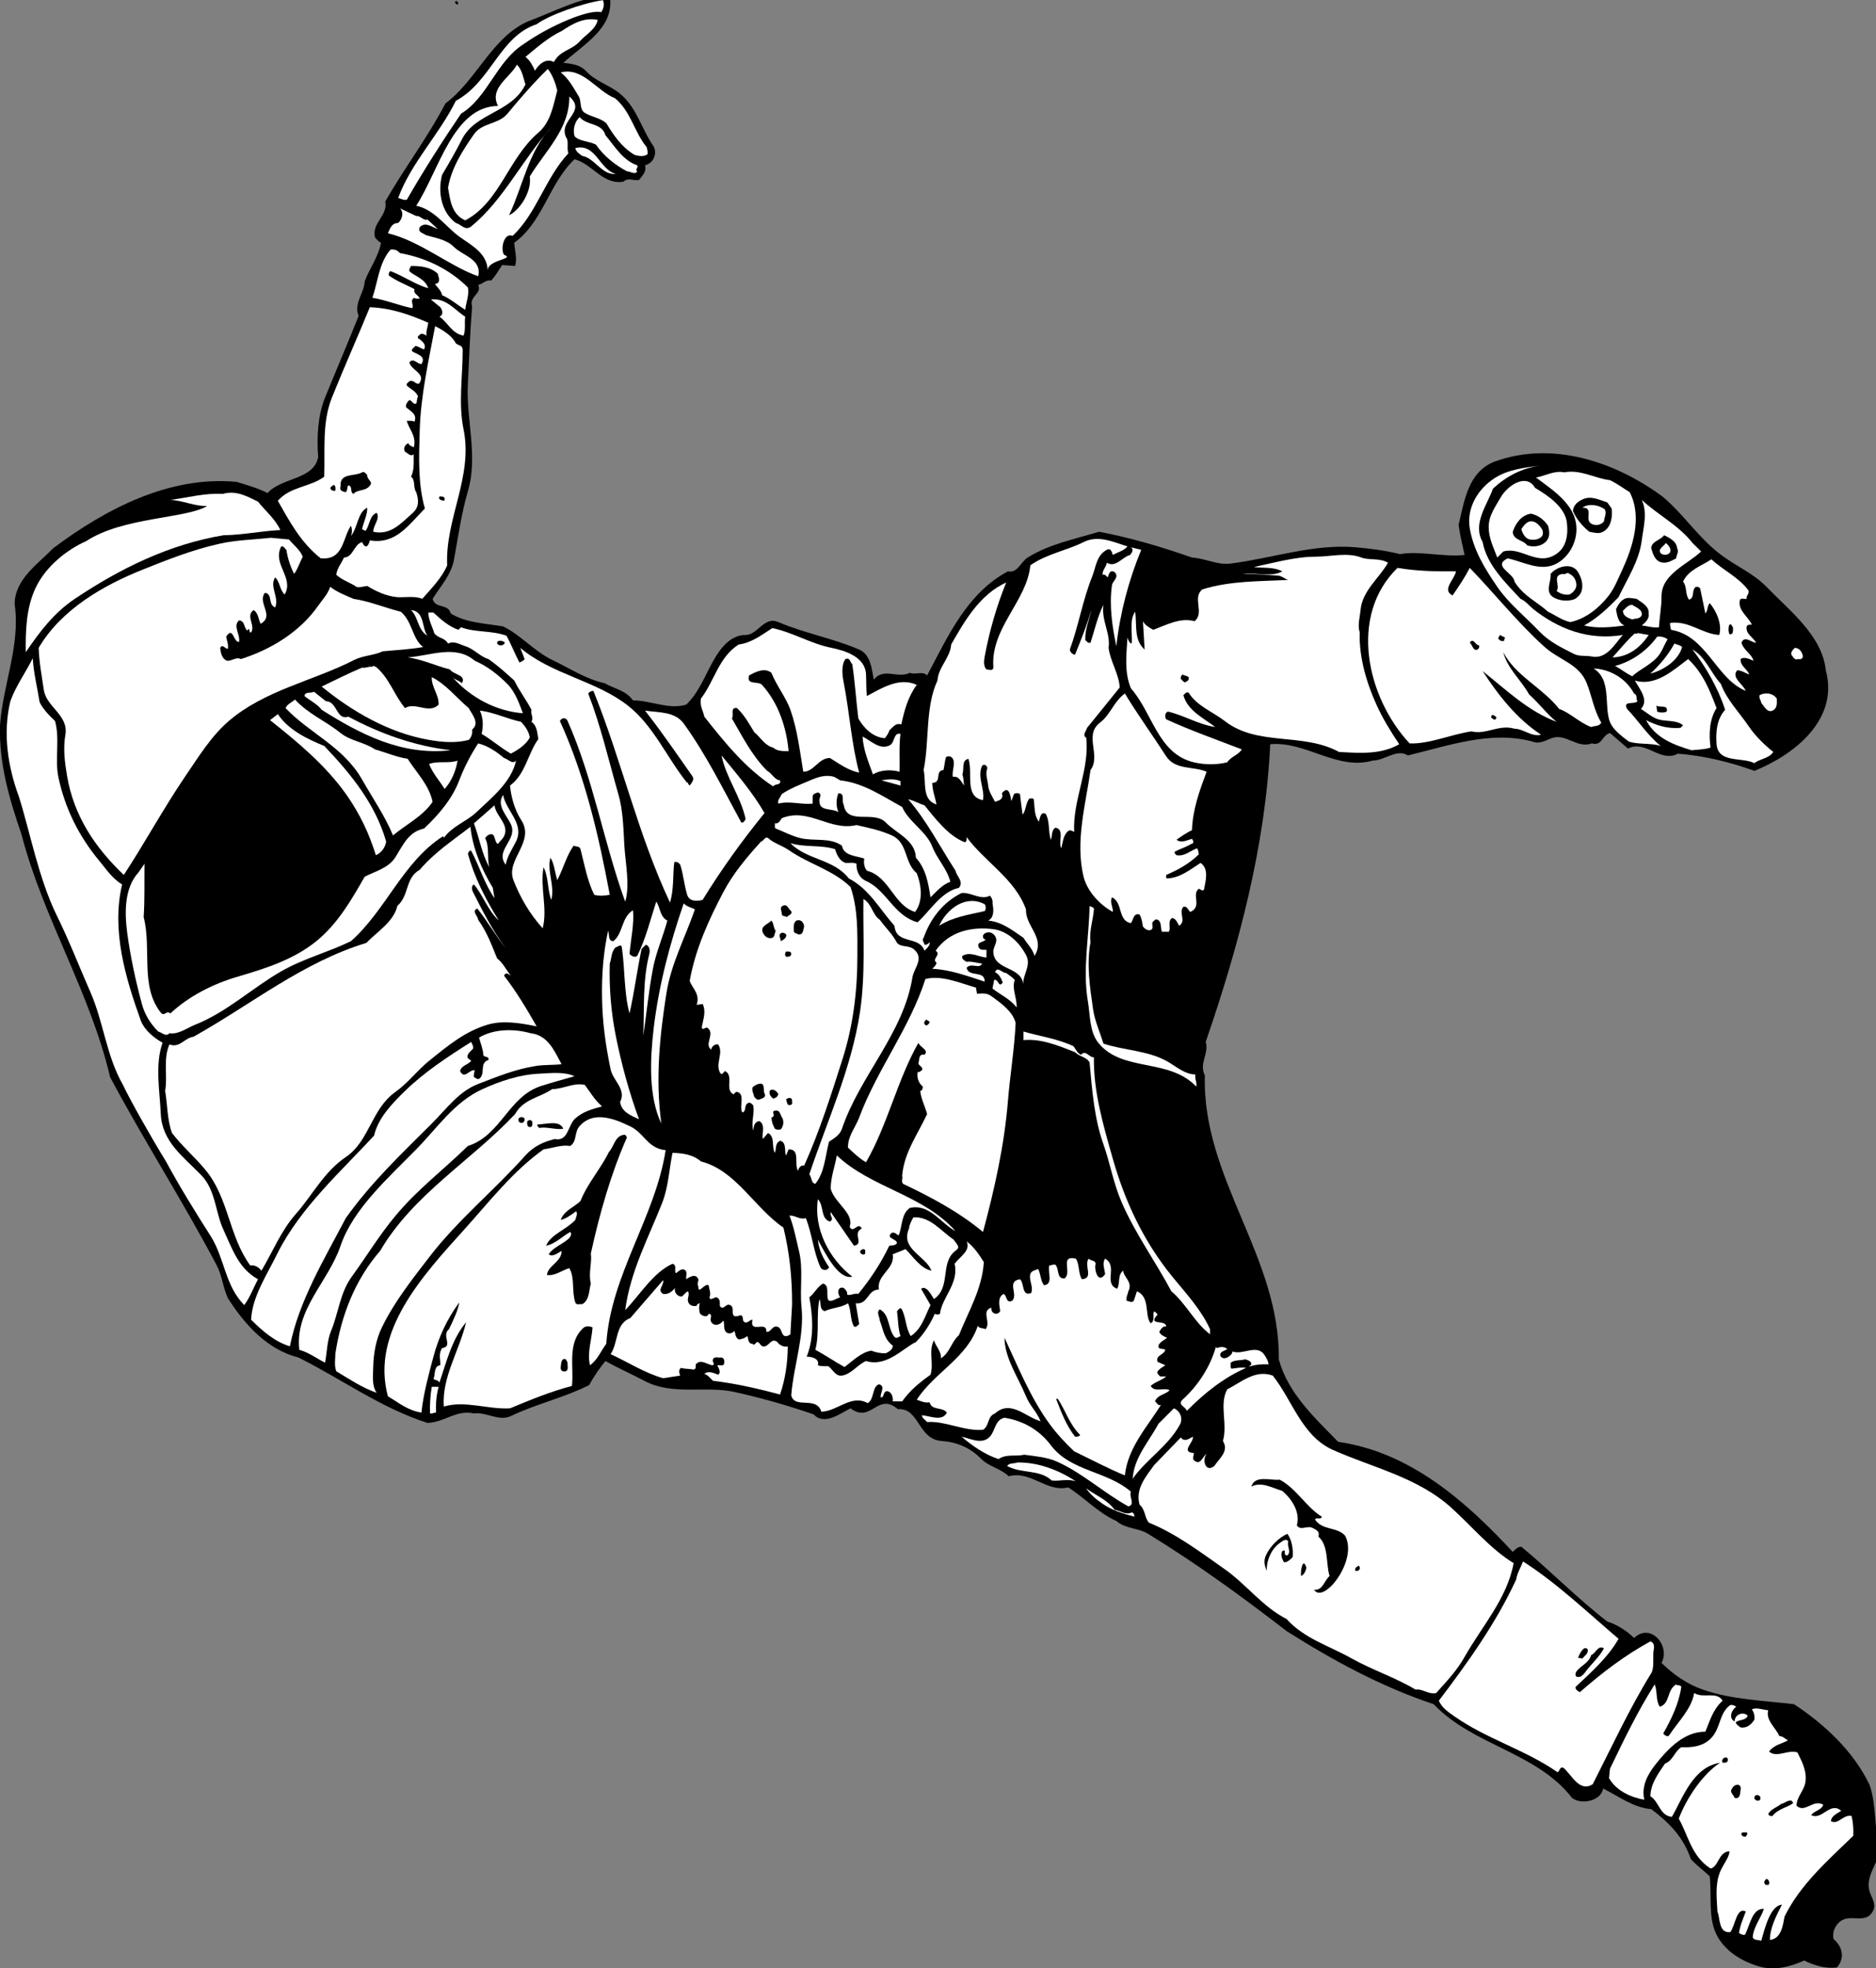 <?xml version="1.0" encoding="UTF-8" standalone="no"?>
<svg
   xmlns:dc="http://purl.org/dc/elements/1.1/"
   xmlns:cc="http://creativecommons.org/ns#"
   xmlns:rdf="http://www.w3.org/1999/02/22-rdf-syntax-ns#"
   xmlns:svg="http://www.w3.org/2000/svg"
   xmlns="http://www.w3.org/2000/svg"
   viewBox="0 0 2955.733 3100.493"
   height="3100.493"
   width="2955.733"
   xml:space="preserve"
   id="svg2"
   version="1.1"><rect x="0" y="0" width="2955.733" height="3100.493" fill="#808080" stroke="none"/><defs
     id="defs6" /><g
     transform="matrix(1.333,0,0,-1.333,0,3100.493)"
     id="g10"><g
       transform="scale(0.159)"
       id="g12"><path
         id="path14"
         style="fill:#000000;fill-opacity:1;fill-rule:nonzero;stroke:none"
         d="m 4532.76,14659.7 c 39.08,-237.7 -194.8,-359.3 -345.47,-498.6 64.3,-5.7 127.34,-13.9 172.73,-64.4 64.31,-69.9 167.07,-99.6 242.71,-159.4 131.13,-103.4 165.18,-267.4 255.96,-396.6 29,-54.2 -0.63,-124.8 -63.67,-140.6 13.23,-47.9 -20.18,-76.9 -44.77,-109 -44.12,-8.2 -80.69,20.8 -115.36,-12.6 -152.57,-27.2 -232.63,133.6 -364.39,166.4 -192.28,-184.7 -233.25,-465.3 -447.6,-620.3 2.52,-57.4 23.33,-114.8 6.3,-172.8 l -95.82,7 c -27.74,-38.5 -48.54,-80.1 -82.59,-115.4 -40.34,8.8 -61.78,-26.5 -96.45,-32.2 32.78,-63.6 -69.35,-84.4 -44.76,-159.5 -15.76,-191 -21.44,-383.9 -31.52,-575.5 -14.5,-266.7 77.54,-535.3 0,-798.8 -47.92,-162.6 -71.87,-337.3 -102.76,-505.6 -20.17,-115.4 -102.76,-203 -159.5,-293.8 17.65,-75 116.63,-33.4 134.28,-108.4 114.11,-70.62 255.96,-73.77 389.6,-96.46 130.5,-63.05 233.89,-186.61 365.02,-249.02 127.35,-60.52 255.95,-145.63 389.6,-172.74 70.61,-42.24 155.09,-51.06 211.2,-127.97 134.28,-0.64 266.04,-71.24 395.9,-31.53 97.09,93.31 139.96,220.02 204.89,332.24 44.76,78.17 119.78,185.97 236.41,185.34 90.15,-0.63 136.18,142.44 243.35,95.84 194.16,-83.23 406.62,-120.42 600.79,-204.27 86.37,-37.83 93.3,-145 108.43,-223.8 73.76,93.3 175.26,5.67 268.57,51.06 41.6,-17.65 92.67,16.39 127.97,-19.54 150.67,281.8 293.78,610.25 600.8,773.55 71.87,-15.1 94.56,70 146.89,102.7 160.75,100.3 345.47,135.6 530.81,191.7 235.78,-44.8 467.78,-113.5 690.32,-191.7 100.24,-5.6 188.5,-58 288.1,-44.7 308.91,39.1 615.3,147.5 926.77,121 109.7,-9.4 225,-24.6 332.2,-51 148.1,26.4 319.6,-23.4 479.7,-6.3 -16.3,74.3 -34.6,148.1 -44.7,223.8 42.9,177.1 70,399 274.9,472.8 424.2,150.6 887,-1.9 1240,-261.7 158.2,-131.7 262.9,-301.3 428.7,-428.6 119.1,-90.8 246.5,-141.3 344.8,-242.8 172.8,-178.4 414.9,-363.71 441.3,-620.29 99,-366.91 -233.9,-627.91 -530.8,-747.69 -184.7,66.83 -374.5,112.22 -568.6,127.98 -130.5,-70.61 -239,104.65 -370.7,37.82 l -134.3,115.37 c -59.9,-15.76 -58.6,-98.98 -134.3,-76.91 -110.3,-41.61 -193.5,78.17 -300.7,38.45 -44.1,-17.02 -90.1,-46.02 -140.6,-25.21 -308.3,84.48 -626,-30.89 -926.7,-102.76 -82,52.32 -170.2,-37.2 -262.3,-38.46 -264.74,-75.65 -495.48,145.63 -760.89,121.67 -35.93,-755.88 -233.88,-1499.15 -479.75,-2212.16 26.48,-89.52 -52.33,-158.87 -6.31,-249.02 -21.43,-766.59 558.56,-1344.06 549.74,-2110.03 67.45,-251.54 265.4,-433.1 441.29,-613.4 532.12,-75.66 946.32,-438.78 1298.02,-818.3 18.3,18.92 36.6,39.09 63.7,38.46 217.5,-179.04 412.9,-382.04 639.3,-556.04 61.7,-17.65 143.7,-66.82 198.5,-121.67 125.5,117.26 271.8,-59.89 204.3,-185.35 86.4,-85.73 190.4,-158.23 307,-198.58 216.3,-75.02 446.4,-80.69 677.7,-108.43 229.5,-151.3 442.6,-350.52 562.4,-600.8 53.5,-155.71 31.5,-331.6 76.9,-486.056 -19.6,-101.496 -111,-197.321 -76.9,-307.016 14.5,-44.762 50.4,-91.41 25.8,-140.586 -56.1,-112.215 -174.6,-9.457 -255.9,-89.519 -29.7,-29.629 -48.6,-73.129 -38.5,-121.043 65.6,-56.106 87,-139.953 25.8,-211.192 -85.1,-11.977 -170.2,15.129 -243.3,51.066 -99,-44.133 -216.9,-77.543 -332.2,-44.762 -128.6,35.934 -266.7,117.258 -326,249.648 -55.4,123.563 -29.6,281.172 -44.7,421.754 -42.3,39.719 -95.8,78.172 -140.6,127.977 -54.2,162.019 -163.9,273.608 -294.4,370.688 -135.6,11.98 -240.8,95.2 -357.5,153.19 -13.2,-89.51 -158.2,-125.45 -230.7,-69.97 -266,341.69 -735.7,388.34 -1028.9,696.62 -388.3,129.24 -751.42,326.56 -1093.12,543.43 -334.12,257.84 -668.88,501.82 -1029.48,722.46 -72.5,44.77 -168.32,36.57 -236.41,95.83 -134.28,59.89 -232,169.58 -358.08,249.65 -158.24,-39.72 -278.02,126.71 -441.3,82.58 -71.24,64.31 -146.89,68.72 -210.56,134.28 -78.8,80.07 -181.56,121.04 -288.1,127.98 -179.68,12.61 -163.91,247.75 -325.94,236.41 -151.93,130.5 -197.95,-110.32 -351.77,6.31 -80.7,-40.35 -194.81,-129.88 -274.87,-44.77 -194.17,66.83 -389.6,122.3 -588.19,166.43 -219.38,48.55 -458.32,-29.63 -670.77,83.22 -96.45,51.07 -199.21,95.83 -288.1,146.89 -42.87,-52.33 -87.63,-116.63 -121.04,-179.04 -186.61,-93.93 -395.28,-140.58 -581.89,-230.11 -88.26,-42.23 -183.45,32.16 -274.86,19.55 -129.87,29.63 -221.28,-67.46 -345.48,-70.61 -348.62,112.22 -637.36,325.93 -958.87,486.06 -233.89,59.26 -399.69,245.86 -524.52,440.66 -35.93,77.55 -42.86,167.07 -82.58,243.35 -250.28,475.34 -539.65,924.2 -793.077,1400.17 C 670.773,7253.48 321.516,7803.21 160.129,8426.07 71.867,8684.55 -8.195,8947.43 0,9238.06 c 22.695,309.54 152.563,592.6 109.063,901.54 0.632,184.7 176.519,300.7 287.476,415.4 390.863,292.5 863.051,539 1361.721,492.4 78.17,-24 157.6,-45.4 230.1,-83.2 110.33,119.1 345.48,97.7 377,268.5 -11.98,146.3 -2.52,308.3 51.06,441.3 82.59,203.6 169.58,405.4 249.65,607.1 -38.46,91.4 40.35,166.5 44.76,256 36.56,97.1 102.13,182.8 121.67,287.5 -22.06,9.4 -25.85,21.4 -44.76,38.4 -26.48,111 97.09,160.1 76.28,268.6 142.48,249 313.32,472.8 447.61,728.7 231.99,173.4 340.42,482.9 607.09,607.1 201.11,74.4 419.87,193.6 614.04,192.3" /><path
         id="path16"
         style="fill:#ffffff;fill-opacity:1;fill-rule:nonzero;stroke:none"
         d="m 4469.09,14538 c -86.37,24 -374.48,-94.5 -575.58,-236.4 -204.89,-130.5 -266.04,-395.2 -466.52,-518.2 -141.85,-209.3 -279.9,-424.9 -402.84,-639.2 -25.85,-5.7 -42.24,8.8 -64.3,12.6 95.19,261 306.38,473.4 428.69,722.5 262.89,141.8 325.93,479.1 600.79,569.2 87,65.6 333.5,155.1 492.37,179.1 12.6,-27.8 6.93,-63.1 -12.61,-89.6" /><path
         id="path18"
         style="fill:#000000;fill-opacity:1;fill-rule:nonzero;stroke:none"
         d="m 3407.45,14601.7 c -9.46,-12.6 -21.43,-3.8 -25.22,13.3 13.87,15.7 20.81,-1.3 25.22,-13.3" /><path
         id="path20"
         style="fill:#ffffff;fill-opacity:1;fill-rule:nonzero;stroke:none"
         d="m 4443.24,14480.7 c -15.13,-71.3 -86.37,-106.6 -134.28,-160.2 -59.89,-66.1 -147.52,-66.8 -191.65,-153.1 -57.37,32.7 -112.85,-16.4 -140.59,-64.3 -17.02,37.2 -34.04,73.7 -70.6,102.7 74.39,60.5 168.95,146.3 268.56,191.7 79.43,53.5 166.43,104.6 268.56,83.2" /><path
         id="path22"
         style="fill:#ffffff;fill-opacity:1;fill-rule:nonzero;stroke:none"
         d="m 3906.12,14000.9 c -104.66,-213.1 -372.58,-208.6 -472.82,-409.1 -46.02,-90.2 -95.2,-175.9 -146.89,-262.3 -32.78,-122.9 -8.83,-275.5 102.13,-358.1 38.45,-8.8 69.97,-61.7 114.73,-25.2 238.93,194.8 381.41,499.3 594.5,735.1 -168.33,-174 -209.94,-433.7 -313.32,-651.9 71.23,30.9 170.21,167.7 153.82,287.5 112.84,188.5 296.93,351.8 293.78,594.5 133.02,-113.5 -81.33,-174 -25.22,-300.7 25.22,-32.2 3.15,-84.5 18.91,-121.1 -171.47,-182.1 -237.04,-448.2 -415.45,-614 -61.78,27.1 -92.67,-93.3 -63.67,-140.6 87.63,-32.8 -116.63,-33.4 -121.67,-114.7 -3.79,144.4 -157.61,201.1 -242.72,274.9 -88.89,76.2 -168.32,179.6 -288.1,204.2 169.58,262.3 274.86,737.6 607.73,742 -66.83,133 87,207.4 140.58,306.4 40.35,-37.2 49.18,-105.9 63.68,-146.9" /><path
         id="path24"
         style="fill:#ffffff;fill-opacity:1;fill-rule:nonzero;stroke:none"
         d="m 4072.55,14116.3 c 36.56,-47.9 57.37,-108.4 69.97,-160.1 -29.63,-111.6 -48.54,-235.2 -140.58,-313.4 -223.8,-191 -286.84,-517.5 -543.43,-651.8 -102.12,44.7 -112.21,150.7 -127.97,242.7 25.85,148.1 108.43,276.1 192.28,396.5 60.52,87.7 183.45,73.8 249.02,153.2 95.19,115.4 196.69,232 300.71,332.9" /><path
         id="path26"
         style="fill:#ffffff;fill-opacity:1;fill-rule:nonzero;stroke:none"
         d="m 4571.21,13898.8 c 119.79,-99 141.85,-249.7 236.42,-364.4 3.15,-17 8.82,-32.8 6.3,-51.1 -23.96,-22 -68.09,-13.8 -95.82,-6.3 -96.46,56.8 -156.35,145 -211.2,236.4 -46.65,39.8 -109.06,45.4 -159.5,76.3 -42.23,26.5 -22.69,84.5 -44.76,121.7 -38.45,62.4 -73.76,131.8 -134.27,179 163.27,42.3 268.55,-139.3 402.83,-191.6" /><path
         id="path28"
         style="fill:#ffffff;fill-opacity:1;fill-rule:nonzero;stroke:none"
         d="m 4500.61,13623.9 c 69.98,-83.8 130.5,-188.5 236.41,-223.8 10.09,-19.5 -18.91,-29.6 0,-44.7 -15.76,-29 -51.07,0 -76.29,0 -85.73,45.4 -172.73,112.8 -230.1,197.9 -51.06,27.1 -129.87,25.2 -160.13,64.3 -12.61,46.7 0,105.9 38.46,140.6 54.84,-64.9 165.17,-41 191.65,-134.3" /><path
         id="path30"
         style="fill:#ffffff;fill-opacity:1;fill-rule:nonzero;stroke:none"
         d="m 4577.52,13335.8 c -105.28,-9.4 -155.09,117.3 -249.65,134.3 -19.54,13.2 -47.91,32.8 -51.07,58 153.83,37.2 176.52,-157.6 300.72,-192.3" /><path
         id="path32"
         style="fill:#ffffff;fill-opacity:1;fill-rule:nonzero;stroke:none"
         d="m 3094.13,13023.1 c 26.48,6.3 55.48,-37.8 83.21,-25.8 l 76.92,-70.6 c -41.61,12 -92.68,58 -134.28,13.2 -17.03,-39.1 25.21,-42.2 44.75,-58 73.13,-22.7 155.09,-32.8 210.57,-89.5 62.41,-63 209.93,-90.8 179.04,-216.9 -220.02,78.2 -424.28,258.5 -670.77,319.7 15.76,35.3 28.36,76.2 76.28,76.2 29.63,27.8 44.76,77 13.24,109.1 l 121.04,-57.4" /><path
         id="path34"
         style="fill:#ffffff;fill-opacity:1;fill-rule:nonzero;stroke:none"
         d="m 2973.09,12747.6 c 189.12,-34 365.01,-116.6 504.97,-255.3 11.98,-53.6 -13.87,-110.3 -19.55,-166.4 -57.37,35.9 -110.95,82.6 -172.1,109 -5.68,34.7 -38.46,59.9 -58,89.6 7.57,-15.8 17.02,1.2 25.85,0 20.8,22.7 3.78,45.4 0,69.9 -56.11,52.4 -131.13,57.4 -198.59,57.4 -6.3,-12.6 -22.06,-31.5 -6.3,-44.7 50.43,-37.9 112.21,-54.9 134.28,-121.1 -98.98,29.6 -184.72,91.4 -281.17,128 -11.35,-8.2 -14.5,-19.6 -12.61,-32.2 59.89,-44.1 127.98,-68 191.65,-102.1 -10.09,-38.4 29,-40.3 38.46,-70.6 -12.61,2.5 -29.63,-5.7 -38.46,6.3 -41.61,-16.4 1.89,-60.5 -18.91,-76.9 -100.24,20.8 -192.91,60.5 -294.41,76.9 41.6,121 47.91,256 134.28,358.1 30.89,5 52.95,-5.7 70.61,-25.9" /><path
         id="path36"
         style="fill:#ffffff;fill-opacity:1;fill-rule:nonzero;stroke:none"
         d="m 3458.51,12274.8 c -7.56,-46 5.05,-93.3 -12.6,-140.6 -88.89,15.8 -114.11,96.5 -179.05,140.6 31.53,13.9 23.33,47.3 6.31,70.6 l -69.98,57.4 c 113.48,13.2 175.89,-77.5 255.32,-128" /><path
         id="path38"
         style="fill:#ffffff;fill-opacity:1;fill-rule:nonzero;stroke:none"
         d="m 3183.65,12230.1 c -3.78,-32.2 -18.28,-59.9 -12.61,-95.9 -13.87,7 -26.48,17.1 -44.76,12.6 -6.3,-10 -26.48,-15.7 -18.91,-31.5 24.58,-15.7 66.82,-46.6 44.76,-83.2 -22.7,5.7 -40.35,22.7 -64.31,25.2 -8.82,-12.6 -30.26,-19.5 -25.21,-38.4 30.26,-22.7 110.32,-34.1 69.98,-95.9 -32.16,0 -58,49.2 -89.53,13.3 11.35,-61.2 130.5,-83.9 70.61,-160.1 -27.11,-2.6 -39.08,31.5 -70.61,19.5 -6.3,-10.7 -26.47,-16.4 -18.91,-32.2 27.74,-28.3 71.87,-43.5 83.22,-83.2 -10.72,-14.5 -5.68,-35.3 -13.24,-51 -33.42,-11.4 -37.2,50.4 -63.67,12.6 -8.2,-11.4 -14.5,-23.4 -12.61,-38.5 31.52,-31.5 85.1,-49.2 63.67,-108.4 -17.02,8.2 -37.82,6.3 -57.37,6.3 9.46,-51.7 77.54,-117.3 51.06,-198 -12.6,10.1 -35.3,12 -38.45,31.6 -25.85,-8.9 -42.24,-39.8 -25.85,-63.7 20.18,-8.8 39.72,-39.7 64.3,-18.9 -0.62,-55.5 5.68,-115.4 -19.54,-166.5 34.04,-23.9 13.87,-81.3 38.46,-115.3 18.28,-54.2 23.95,-109.1 -25.22,-153.2 -83.21,-73.8 -164.54,-170.2 -294.41,-140.6 0,50.4 52.96,95.2 25.85,140.6 -54.22,-20.2 -50.44,-90.2 -83.22,-134.3 l -25.84,12.6 c 11.34,53.6 40.98,107.8 38.45,160.1 -72.5,-36.5 -68.71,-145.6 -121.04,-211.2 9.46,21.5 9.46,55.5 0,76.9 -58,-83.8 -54.85,-237.6 -192.28,-242.7 h -31.52 c -150.67,118.6 -233.26,276.8 -319.63,428.1 94.57,107.8 237.68,99.6 344.85,179 7.56,194.2 -17.66,401 57.36,588.2 90.79,226.3 189.76,446.4 281.81,671.4 158.23,-5.6 298.82,-56.1 434.36,-115.3" /><path
         id="path40"
         style="fill:#ffffff;fill-opacity:1;fill-rule:nonzero;stroke:none"
         d="m 3388.54,12076.9 c 21.43,-18.3 51.06,-12 51.06,-51.1 0,-196.1 -33.41,-394 6.31,-588.2 72.49,-351.8 -138.07,-665.7 -121.68,-1010.6 -39.71,-94.5 -120.41,-174.6 -185.34,-249 -53.59,23.4 -131.76,8.8 -185.35,12.6 -83.21,7.6 -155.08,41.6 -223.8,83.2 -30.26,-3.1 -73.13,-20.1 -89.52,0 -46.02,27.8 -98.34,44.8 -140.58,83.3 5.67,47.9 38.45,85.1 57.36,127.9 68.72,1.3 71.24,95.9 134.29,114.8 6.93,-9.5 11.34,-30.9 32.15,-32.2 15.76,7 21.43,28.4 25.85,44.8 192.91,-31.5 285.58,112.2 409.14,237 -52.32,183.5 -44.13,382.1 -38.45,575 6.93,265.4 66.82,524.5 114.73,780.4 56.74,-29 125.46,-70.6 153.83,-127.9" /><path
         id="path42"
         style="fill:#ffffff;fill-opacity:1;fill-rule:nonzero;stroke:none"
         d="m 11449.8,11169.1 c -133,-19.6 -250.3,-77 -351.8,-172.8 -43.5,-122.3 -153.8,-260.4 -76.3,-396.5 29.7,-167.1 171.5,-304.5 281.2,-421.8 39.7,-17 62.4,-49.8 95.8,-76.9 184.1,-144.99 406.6,-234.51 665.1,-191.64 -59.9,-65.56 -119.1,-181.56 -230.1,-160.12 -46,8.82 -92.7,-1.27 -134.3,19.54 -89.5,45.39 -182.2,89.52 -255.9,166.43 -107.2,112.19 -229.5,209.29 -313.3,332.19 -92.7,135 -177.2,273 -204.3,434.4 -25.8,151.9 61.2,296.9 191.7,377.6 96.4,59.9 215.6,73.2 332.2,89.6" /><path
         id="path44"
         style="fill:#ffffff;fill-opacity:1;fill-rule:nonzero;stroke:none"
         d="m 11628.8,11118 c 117.9,23.9 227,-44.8 339.2,-58 55.5,-27.1 97.1,-58.6 146.9,-89.5 95.8,-186 20.8,-412.3 -57.4,-581.3 -30.9,-65.5 -56.7,-134.3 -102.7,-192.3 -72.5,-91.4 -170.9,-168.3 -281.2,-191.6 -60.5,12 -111,51.1 -165.8,76.9 -87.6,78.2 -180.9,114.7 -249.7,223.8 -3.1,63 -168.3,114.7 -51,172.7 113.5,-22 244,-103.4 364.4,-38.4 84.4,45.4 140.5,141.2 146.8,236.4 12.7,190.4 -164.5,300.7 -300,402.8 69.9,12.6 136.1,54.3 210.5,38.5" /><path
         id="path46"
         style="fill:#000000;fill-opacity:1;fill-rule:nonzero;stroke:none"
         d="m 2729.74,11098.4 c -4.41,-28.3 37.83,-47.9 25.85,-69.9 -31.52,-55.5 -94.56,-32.2 -127.98,-70.6 -29.63,14.5 -3.15,57.3 -38.45,63.6 -11.35,-15.1 -3.78,-37.2 -18.91,-51 -23.33,5 -49.81,11.9 -38.46,44.7 -8.2,101.5 104.65,70.6 159.5,102.8 16.39,9.4 27.74,-8.8 38.45,-19.6" /><path
         id="path48"
         style="fill:#ffffff;fill-opacity:1;fill-rule:nonzero;stroke:none"
         d="m 11411.3,11002.6 c 97.1,-57.3 225.1,-143.7 237.1,-262.2 9.4,-94 -4.4,-194.2 -102.8,-242.8 -131.7,-66.1 -242.7,69.4 -370.7,32.2 -15.1,-15.1 -33.4,-34 -44.7,-44.8 -26.5,72.5 -63.1,141.9 -63.7,223.8 -1.9,85.1 49.2,153.2 89.5,223.8 50.4,88.3 191,182.9 255.3,70" /><path
         id="path50"
         style="fill:#000000;fill-opacity:1;fill-rule:nonzero;stroke:none"
         d="m 2493.33,10983.7 c -12.61,-12 -57.99,12 -25.85,31.5 25.85,27.1 29,-18.9 25.85,-31.5" /><path
         id="path52"
         style="fill:#ffffff;fill-opacity:1;fill-rule:nonzero;stroke:none"
         d="m 1656.13,10957.9 c 98.98,29 182.82,-19 261.62,-57.4 55.48,-69.4 127.35,-128 166.44,-211.2 -140.59,-6.9 -284.33,-37.2 -421.76,-38.5 -401.58,-66.2 -772.27,-248.3 -1106.395,-472.8 -153.191,-102.1 -261.625,-244.58 -364.387,-396.52 -1.89,158.88 1.891,332.92 76.915,486.02 73.757,150.1 224.429,274.3 370.687,338.6 276.129,181.5 742.01,166.4 901.51,262.2 -92.04,-4.4 -183.45,42.3 -274.87,44.8 129.24,17 259.74,53 390.24,44.8" /><path
         id="path54"
         style="fill:#000000;fill-opacity:1;fill-rule:nonzero;stroke:none"
         d="m 3305.32,10925.7 c 0,-6.9 1.26,-15.1 -6.3,-18.9 -13.88,3.8 -44.13,6.3 -32.16,32.1 14.5,-1.2 30.27,3.2 38.46,-13.2" /><path
         id="path56"
         style="fill:#000000;fill-opacity:1;fill-rule:nonzero;stroke:none"
         d="m 11980.6,10849.4 c 6.9,-61.8 -2.5,-139.3 -63.7,-172.7 -34,-18.3 -65.5,-6.3 -102.7,0 -50.5,41 -95.2,93.3 -121.1,153.2 1.3,46 39.7,74.4 76.3,89.5 61.8,25.9 122.9,-6.9 179.1,-25.2 l 32.1,-44.8" /><path
         id="path58"
         style="fill:#ffffff;fill-opacity:1;fill-rule:nonzero;stroke:none"
         d="m 12581.4,10593.5 64.3,-63.7 c -104,-97.7 -295,-168.3 -294.4,-332.9 0.6,-76.2 -15.1,-153.2 -18.9,-230.07 -46.7,-5.67 -85.8,8.83 -128,13.24 15.1,12.61 59.3,45.43 51.1,89.53 5,55.5 -53,80.7 -89.5,108.4 -29.1,3.2 -62.5,13.3 -89.6,0 -30.9,-15.1 -49.8,-47.9 -63.6,-76.9 7.5,-46 16.3,-102.75 63.6,-121.03 -100.8,-13.87 -205.5,-23.32 -300.7,0 94,49.83 184.1,134.93 256,210.53 65.5,137.5 153.2,268.6 172.7,421.8 11.4,93.3 44.8,205.5 0,300.7 122.9,-113.5 273,-187.2 377,-319.6" /><path
         id="path60"
         style="fill:#ffffff;fill-opacity:1;fill-rule:nonzero;stroke:none"
         d="m 11929.5,10843.1 c 16.4,-29.6 -4.4,-60.5 -6.3,-89.5 -22,-27.7 -61.1,-34 -89.5,-19.5 -62.4,30.2 19.6,122.9 -70.6,121.6 47.3,34.1 122.9,20.2 166.4,-12.6" /><path
         id="path62"
         style="fill:#000000;fill-opacity:1;fill-rule:nonzero;stroke:none"
         d="m 11507.8,10721.4 c 10.7,-40.3 17,-81.3 -13.3,-115.3 -35.3,-38.5 -92,-45.4 -140.5,-31.5 -32.2,43.5 -107.2,39 -108.5,102.1 20.8,62.4 63.7,123.6 134.3,134.3 51.1,-9.5 97.1,-43.5 128,-89.6" /><path
         id="path64"
         style="fill:#ffffff;fill-opacity:1;fill-rule:nonzero;stroke:none"
         d="m 11463,10695.6 c 8.2,-13.2 9.5,-38.5 0,-51.1 -22.7,-27.1 -56.1,-30.2 -89.5,-25.2 -35.3,5.1 -55.5,45.4 -64.3,76.3 14.5,22.7 36.6,53.6 64.3,58 39.1,6.3 69.4,-27.7 89.5,-58" /><path
         id="path66"
         style="fill:#000000;fill-opacity:1;fill-rule:nonzero;stroke:none"
         d="m 12466.7,10555 c 16.4,-25.2 -4.4,-51 -7,-76.3 -36.5,-18.9 -75.6,-44.1 -121,-25.8 -40.4,17 -52.3,63.7 -64.3,102.1 2.5,50.5 67.4,57.4 96.4,95.8 37.2,-18.2 93.3,-45.3 95.9,-95.8" /><path
         id="path68"
         style="fill:#ffffff;fill-opacity:1;fill-rule:nonzero;stroke:none"
         d="m 2013.58,10631.9 134.28,-12.6 c 30.89,-37.8 83.21,-76.9 102.76,-128 -25.85,-50.4 -34.67,-87 -64.3,-127.9 -28.37,56.1 -47.92,115.3 -57.37,179 -12.61,8.8 -20.18,30.3 -38.46,25.2 -68.72,-133 97.72,-230.1 25.85,-357.4 -37.2,32.8 -34.68,93.9 -70.61,127.3 -45.39,-67.4 31.52,-148.1 0,-223.1 -56.11,20.1 -16.39,100.8 -76.28,108.4 -59.26,-73.8 75.02,-170.9 -32.15,-230.12 -17.02,34.02 -15.13,75.62 -51.07,102.12 -64.3,-41.6 15.76,-114.73 -19.54,-166.42 -18.91,-1.9 -6.3,20.17 -18.91,25.84 -3.15,-3.78 -8.83,-6.93 -6.31,-12.61 -31.52,15.77 -17.02,73.09 -64.3,76.29 -47.91,-41.61 9.46,-102.13 0,-159.5 -41.61,-8.2 -43.5,121.67 -95.83,38.46 4.42,-29.64 18.29,-56.11 12.61,-89.53 -22.06,-2.52 -37.82,39.09 -57.36,6.31 5.04,-36.57 10.71,-79.44 51.06,-95.83 37.19,-2.52 67.46,30.89 102.76,12.61 218.76,68.72 438.14,199.85 574.95,396.58 34.67,49.1 69.98,83.8 89.52,140.5 52.95,-41.6 113.48,-63 172.73,-89.5 116,-17 233.89,-66.2 351.78,-95.8 87.63,-73.8 83.85,-199.84 165.8,-262.26 -100.24,-18.28 -200.47,-22.06 -300.08,-32.15 -66.19,-30.89 -145.63,-30.26 -211.19,-63.67 -310.17,-158.24 -663.21,-223.17 -933.03,-453.91 -134.28,-115.37 -226.96,-270.45 -326.56,-415.45 -160.13,-236.41 -296.93,-488.58 -453.908,-728.77 -218.129,207.41 -371.953,442.56 -421.758,735.08 -17.648,104.64 -30.258,204.25 -12.605,307.01 24.586,146.26 -140.586,204.89 -160.129,332.24 -15.129,102.13 -34.672,204.25 -38.457,313.32 168.957,287.46 483.539,465.86 774.167,581.86 185.34,74.4 367.54,146.3 568.64,191.7 129.24,29 254.06,30.2 383.3,44.7" /><path
         id="path70"
         style="fill:#ffffff;fill-opacity:1;fill-rule:nonzero;stroke:none"
         d="m 8381.5,10567.6 c -30.25,-34.6 -73.12,-42.2 -109.06,-63.6 -4.41,11.9 -11.98,56.1 -44.76,38.4 -78.17,-42.2 -80.69,-128.6 -108.43,-197.9 -70.61,-175.3 -101.5,-366.32 -166.43,-543.47 1.89,-18.91 20.17,-37.19 38.45,-38.46 42.24,104.02 88.89,220.65 121.68,332.23 -15.14,-74.4 -49.18,-141.21 -44.76,-223.79 11.34,-10.09 20.8,-25.22 38.45,-18.92 30.26,93.3 51.06,191.01 95.82,281.21 -16.39,-118.6 54.22,-209.34 38.46,-319.66 13.24,-102.13 78.17,-196.69 82.59,-294.41 -83.85,-104.65 -158.24,-196.06 -242.72,-300.08 -5.67,-23.33 -32.15,-45.39 -12.6,-70.61 h 6.3 c 27.11,-238.93 -100.87,-462.73 -89.52,-702.93 -12.61,6.31 -29,18.92 -44.76,6.31 -37.83,-30.26 -39.72,-88.26 -51.07,-127.97 -24.59,47.28 27.74,143.1 -44.75,153.19 -29.64,-21.44 -21.44,-59.89 -32.16,-89.53 -22.06,60.53 -6.3,136.18 -38.45,192.28 -39.72,21.44 -43.5,-35.93 -51.07,-57.99 -37.19,47.28 -29.63,111.58 -38.45,166.43 -6.31,11.97 -21.44,3.78 -31.53,6.3 -29.62,-35.3 -23.32,-85.1 -51.06,-121.04 -6.94,51.07 -13.87,103.39 -19.54,153.2 -11.35,9.45 -33.42,9.45 -44.76,0 -6.31,-17.03 -12.61,-34.68 -18.92,-51.07 -4.41,0 -8.82,134.28 -70.6,57.37 14.5,-45.39 -20.81,-53.59 -51.07,-63.68 -20.17,39.72 -47.91,79.44 -51.06,121.05 -3.79,42.87 -23.33,85.74 -6.31,127.97 0,19.55 -22.69,35.31 -38.45,19.55 -39.72,-83.85 22.06,-175.89 6.3,-255.96 -141.21,24.59 -72.5,204.26 -108.43,307.02 -53.59,-11.35 -29.63,-76.91 -44.76,-115.37 8.82,-26.47 9.45,-54.84 12.61,-83.21 -23.33,31.52 -39.72,73.13 -83.22,64.3 -9.46,40.35 20.17,97.09 0,134.28 -10.09,18.91 -35.3,24.59 -51.07,12.61 -9.45,-27.74 -10.71,-63.67 -18.91,-95.83 -67.45,-5.67 -7.56,-93.3 -83.21,-95.82 0.63,-57.37 21.43,-106.54 31.52,-160.13 -112.22,35.31 -75.02,165.81 -95.83,255.95 44.13,217.5 10.72,466.52 102.76,665.11 6.94,100.23 94.57,167.69 102.13,267.93 99.61,174.64 212.45,371.34 409.15,460.84 -71.24,-174.6 -124.83,-360.61 -160.13,-550.36 -5.67,-30.9 -10.72,-71.88 13.24,-95.83 19.54,-1.26 53.59,-15.13 51.07,19.54 -19.55,289.37 250.9,491.15 274.86,753.95 120.41,85.1 267.3,108.5 395.91,172.8 109.69,55.5 225.69,-1.3 326.55,-32.2" /><path
         id="path72"
         style="fill:#ffffff;fill-opacity:1;fill-rule:nonzero;stroke:none"
         d="m 12415,10523.5 c -17.1,-22.7 -49.2,-23.3 -70,-6.9 -24,34 25.8,52.3 38.4,76.9 16.4,-15.2 42.3,-38.5 31.6,-70" /><path
         id="path74"
         style="fill:#ffffff;fill-opacity:1;fill-rule:nonzero;stroke:none"
         d="m 8483.64,10542.4 c -93.31,-225.7 -157.61,-469 -185.35,-716.15 -29.63,143.1 -54.22,300.05 -32.15,453.95 5.04,30.2 49.8,54.2 25.85,89.5 -8.2,11.3 -19.55,14.5 -32.15,12.6 -18.29,-10.7 -17.03,-29 -25.85,-44.8 -10.72,10.7 -20.81,25.9 -37.83,19.6 -2.52,35.3 27.74,56.7 31.52,89.5 66.83,-40.4 113.48,42.2 172.74,57.4 12.61,15.7 31.52,41.6 6.3,57.3 l 76.92,-18.9" /><path
         id="path76"
         style="fill:#ffffff;fill-opacity:1;fill-rule:nonzero;stroke:none"
         d="m 10120.2,10485 c 54.9,-22 134.3,-1.2 198,-38.4 -66.2,-116 -191.7,-208.7 -204.3,-351.8 -5,-54.8 -23.3,-110.95 -6.3,-166.42 -5.7,-185.35 51.1,-376.37 127.4,-543.43 46,-99.61 104,-194.8 166.4,-287.48 -133.7,-76.91 -286.2,-66.82 -447.61,-57.36 -271.72,147.52 -603.95,39.08 -849.82,230.1 -87.63,68.09 -208.04,111.59 -268.56,211.19 -17.65,6.31 -27.11,-8.82 -38.45,-19.54 32.15,-116.63 148.77,-168.32 236.41,-236.41 -125.46,18.91 -230.11,86.37 -351.78,114.74 -23.96,-10.72 -22.7,-40.35 -12.61,-57.37 182.82,-83.85 373.21,-150.67 562.34,-223.8 -25.85,-41.61 -81.95,-54.22 -108.43,-95.82 -82.59,-20.18 -167.7,-18.92 -249.02,0 -267.3,64.3 -305.76,367.53 -467.15,549.73 -50.43,121.67 -33.41,252.16 -25.22,377.62 6.31,-17.02 10.09,-40.35 31.53,-44.76 5.67,78.8 -18.92,177.11 25.85,236.41 13.23,-105.91 -10.72,-209.3 69.97,-281.17 -5.04,69.35 -7.56,141.22 -12.61,210.57 12.61,-26.49 47.92,-49.18 76.92,-63.68 98.97,36.56 200.47,93.28 307.01,63.68 76.28,63 -19.54,173.4 57.37,236.4 207.41,64.9 426.17,59.3 639.25,70.6 -17.65,2.5 -47.28,29.6 -76.91,32.2 -86.37,5.6 -180.3,12.6 -261.62,12.6 97.08,11.3 215.6,-26.5 293.77,18.9 -68.08,35.3 -141.21,22.7 -211.19,32.1 151.93,31.6 307.02,76.9 460.21,76.9 109.07,0 234.55,34.1 339.15,-6.3" /><path
         id="path78"
         style="fill:#ffffff;fill-opacity:1;fill-rule:nonzero;stroke:none"
         d="m 12996.9,10241.7 c 10.7,-27.1 -19,-38.5 -12.7,-63.7 -17,-3.8 -46.6,11.4 -51,-12.6 -14.5,-75.6 62.4,-118.5 89.5,-179.02 -14.5,-1.27 -30.3,3.15 -38.5,-13.24 -10,-54.22 47.3,-80.7 70.7,-121.05 -36,0 -86.4,57.37 -109.1,0 15.1,-56.11 76.9,-85.1 89.5,-134.28 -28.4,11.35 -69.3,33.42 -95.8,12.61 -5.7,-49.8 49.8,-73.76 63.7,-114.74 -29,10.09 -55.5,30.89 -89.6,31.53 -45.4,-54.22 40.4,-99.61 64.3,-153.2 -221.2,88.89 -290,409.78 -556,453.91 -3.1,16.39 -8.8,32.78 -6.9,51.06 141.8,18.92 234.5,-80.69 365,-89.52 23.9,73.76 -19.6,179.04 -70.6,236.44 -20.2,-21.5 -12,-54.9 -32.2,-76.3 l -38.4,185.3 c -7.6,10.8 -18.9,13.9 -31.5,12.6 -36,-23.9 -5.7,-81.3 -51.1,-95.8 -30.9,38.5 -13.3,96.5 -44.8,134.3 39.7,87.6 136.2,116 210.6,165.8 88.9,-82.6 198.6,-129.9 274.9,-230.1" /><path
         id="path80"
         style="fill:#000000;fill-opacity:1;fill-rule:nonzero;stroke:none"
         d="m 11731,10376 c 25.2,-41.6 40.3,-92.7 25.8,-140.6 -8.2,-27.1 -36.6,-56.7 -63.7,-63.7 -49.1,-13.8 -106.5,-6.3 -147.5,18.9 -63.7,41.6 -12.6,115.4 -18.9,172.8 42.2,51.7 156.3,92 204.3,12.6" /><path
         id="path82"
         style="fill:#ffffff;fill-opacity:1;fill-rule:nonzero;stroke:none"
         d="m 10823.1,10382.3 c -8.8,-58.6 -109,-138.1 -25.2,-179.1 45.4,65.6 92.1,135.6 128,204.9 184.7,-191.6 349.9,-399.7 549.7,-581.85 117.3,-107.18 260.4,-127.98 319.7,-274.87 39,-97.72 53.5,-203.63 108.4,-293.78 -17.7,-29.63 -51.1,-22.06 -76.3,-32.15 -86.4,32.78 -159.5,107.8 -237,134.28 -123.6,157.61 -325.3,245.87 -415.5,421.75 31.5,-123.56 131.2,-204.25 191.7,-313.32 74.4,-66.82 132.4,-146.25 204.9,-204.25 -214.4,80.06 -375.1,238.3 -549.8,376.99 116,-179.04 254.1,-354.93 434.4,-472.82 -71.9,-17.65 -126.1,42.87 -198,44.76 -116,34.68 -214.3,-47.91 -319.6,-19.54 -154.4,-23.33 -319.6,-96.46 -460.2,-89.52 -319,342.95 -454.5,949.42 -89.5,1304.32 144.3,-24.6 289.3,-27.1 434.3,-25.8" /><path
         id="path84"
         style="fill:#ffffff;fill-opacity:1;fill-rule:nonzero;stroke:none"
         d="m 11718.3,10280.2 c 0,-28.4 -24.5,-56.8 -51,-70 -37.8,-5.7 -68.1,6.9 -95.8,25.2 29,44.8 -36.6,116 44.7,128 20.8,-9.5 34.1,18.9 51.1,0 33.4,-15.2 51,-49.8 51,-83.2" /><path
         id="path86"
         style="fill:#ffffff;fill-opacity:1;fill-rule:nonzero;stroke:none"
         d="m 9173.95,10363.4 h 32.16 -32.16" /><path
         id="path88"
         style="fill:#ffffff;fill-opacity:1;fill-rule:nonzero;stroke:none"
         d="m 12204.4,10056.4 c -15.1,-30.9 -47.3,-21.5 -70.6,-31.6 -32.8,12 -66.2,22.7 -70,63.7 21.5,20.2 39.7,46 70,44.8 26.5,-18.9 76.9,-32.8 70.6,-76.9" /><path
         id="path90"
         style="fill:#ffffff;fill-opacity:1;fill-rule:nonzero;stroke:none"
         d="m 3177.34,9903.16 c -75.02,47.91 -63.04,129.84 -121.67,191.64 102.76,-10.1 78.81,-134.27 121.67,-191.64" /><path
         id="path92"
         style="fill:#ffffff;fill-opacity:1;fill-rule:nonzero;stroke:none"
         d="m 3222.11,10075.9 c 57.36,-53.6 115.99,-104.02 185.34,-127.98 l 19.54,18.91 c 104.65,-40.35 233.89,-22.69 338.54,-63.67 34.68,-63.04 60.52,-131.13 95.83,-198.59 13.87,6.94 28.37,11.35 38.45,25.85 l -32.15,83.22 c 237.04,-199.85 561.08,-242.09 799.38,-428.69 191.65,-149.41 289.37,-387.08 441.3,-574.95 l 6.3,6.3 c -4.41,-11.97 5.68,-18.28 12.61,-25.84 13.87,20.8 37.83,44.13 18.91,70.61 -114.73,163.27 -227.58,329.08 -351.14,486.06 102.76,-15.14 221.28,-5.05 287.47,-95.83 165.17,-228.21 291.89,-485.43 428.06,-735.71 20.81,-1.89 23.33,13.24 32.15,25.85 -35.93,167.06 -145.63,307.02 -179.04,472.82 117.89,-143.74 229.47,-272.97 319.63,-428.06 -168.96,-208.04 -320.26,-417.97 -460.22,-645.56 -41.6,-10.71 -98.97,-13.87 -114.73,37.83 -22.7,73.13 -28.37,151.93 -51.7,223.8 -10.71,15.76 -25.21,23.33 -44.13,19.54 -12.61,-97.71 -1.26,-201.73 -32.15,-300.71 -238.93,507.49 -359.97,1057.22 -569.27,1572.91 -15.76,0 -28.37,-6.3 -38.46,-19.54 93.93,-242.08 151.3,-494.88 223.8,-747.68 35.94,-122.94 37.83,-259.11 44.76,-383.31 8.2,-132.39 42.87,-293.77 6.31,-416.08 -160.13,441.3 -237.04,912.86 -428.06,1342.81 -12.61,29 -46.02,24.59 -57.37,0 184.72,-405.36 287.47,-844.14 370.69,-1291.74 -35.94,-6.31 -77.55,-10.72 -115.37,0 -52.32,105.91 -72.5,223.17 -102.13,339.17 -6.3,23.95 -34.04,17.02 -51.06,25.84 -54.22,-75.65 -76.91,-171.47 -121.68,-255.94 -17.64,56.1 -22.69,124.82 -51.06,166.42 -27.11,-99.6 34.67,-208.67 6.31,-313.32 -29.63,79.44 -18.92,168.33 -57.37,242.72 -27.11,-151.31 31.52,-307.02 -6.31,-453.91 -94.56,104.65 -167.06,227.59 -217.49,358.09 -59.26,153.19 164.54,284.32 57.36,447.6 -49.17,75.02 -75.65,175.88 -82.58,255.32 115.37,83.84 133.02,240.82 210.56,345.47 -10.08,45.39 -6.93,96.46 -51.06,127.98 18.28,37.19 -8.83,56.11 0,89.52 -39.09,74.39 -90.15,140.58 -127.98,217.5 -62.41,56.73 -120.41,109.06 -191.65,159.49 -63.04,18.28 -109.7,76.91 -172.74,95.83 -40.34,12.61 -81.32,41.61 -127.97,19.54 -25.22,45.39 -73.13,37.19 -102.13,76.28 -15.13,51.07 -42.87,97.13 -44.76,153.83 h 38.46" /><path
         id="path94"
         style="fill:#000000;fill-opacity:1;fill-rule:nonzero;stroke:none"
         d="m 12882.1,9966.83 c 0.6,-17.65 6.3,-58 -25.8,-51.06 -9.5,19.54 -9.5,51.06 0,70.61 17,7.56 17.6,-11.98 25.8,-19.55" /><path
         id="path96"
         style="fill:#ffffff;fill-opacity:1;fill-rule:nonzero;stroke:none"
         d="m 6181.95,9813.64 c 98.35,-20.18 250.91,-66.19 255.96,-197.96 2.52,-52.95 0,-113.47 6.3,-160.13 110.33,59.27 241.45,142.48 370.69,83.22 -64.3,-87 -92.67,-189.75 -114.74,-294.41 -41.61,14.5 -63.04,-20.8 -89.52,-44.75 -5.04,-21.44 -19.54,-39.09 -32.15,-57.38 -89.52,5.68 -158.24,76.29 -197.95,146.9 -16.4,134.28 -25.22,269.82 -44.77,402.83 -16.38,13.88 -17.02,53.59 -51.06,38.46 -32.78,-45.39 -23.32,-119.78 -13.24,-172.74 43.5,-220.64 57.37,-455.16 115.37,-671.4 -80.7,16.39 -148.15,65.57 -217.5,109.06 -85.73,-0.63 -119.78,-104.02 -197.95,-102.12 -25.22,150.04 -43.5,311.42 -95.83,460.21 -32.77,92.04 -103.38,179.67 -141.21,274.86 -51.06,41.61 -118.52,6.31 -165.8,-19.54 -23.33,-75.02 68.72,-39.72 95.82,-69.98 121.68,-133.65 181.57,-315.21 197.96,-492.36 -34.05,-0.63 -84.48,-2.52 -114.74,25.85 -62.41,15.13 -93.93,76.28 -140.59,114.74 -40.34,66.19 -71.87,124.82 -127.97,179.04 -55.48,8.82 -19.55,-54.22 -38.46,-76.91 78.18,-133.02 145.63,-271.72 262.26,-389.61 34.67,-17.02 54.85,-67.45 95.82,-70.61 10.09,-40.34 -37.82,-21.43 -51.06,-44.76 -208.67,136.8 -361.23,327.82 -511.91,518.21 -8.82,44.77 -35.93,81.33 -25.22,134.28 100.88,130.5 131.77,308.28 281.18,402.22 95.19,11.97 170.21,71.23 249.65,121.67 153.82,-32.15 286.84,-116.63 440.66,-146.89" /><path
         id="path98"
         style="fill:#ffffff;fill-opacity:1;fill-rule:nonzero;stroke:none"
         d="m 12184.9,9922.07 70.6,-12.61 c -61.8,-95.19 -156.4,-165.17 -268.6,-166.43 59.3,64.3 104,122.3 166.4,179.04 7.6,-11.98 19,6.31 31.6,0" /><path
         id="path100"
         style="fill:#000000;fill-opacity:1;fill-rule:nonzero;stroke:none"
         d="m 11187.5,9890.55 c 1.3,-10.09 -10.1,-14.5 -6.3,-25.85 -18.9,-3.78 -33.4,3.78 -44.7,18.92 l 13.2,25.84 c 12.6,-6.3 25.2,-12.6 37.8,-18.91" /><path
         id="path102"
         style="fill:#ffffff;fill-opacity:1;fill-rule:nonzero;stroke:none"
         d="m 12396.1,9877.31 c -19,-30.26 -35.3,-75.02 -57.4,-108.43 -52.3,-76.92 -151.3,-113.48 -204.9,-166.43 -44.8,20.8 -83.8,53.58 -128,76.91 126.7,34.04 235.8,111.58 313.3,217.5 29.7,3.15 55.5,-3.16 77,-19.55" /><path
         id="path104"
         style="fill:#000000;fill-opacity:1;fill-rule:nonzero;stroke:none"
         d="m 3752.92,9852.09 c -7.56,-23.95 -44.13,-26.47 -57.37,-6.3 -4.41,30.89 46.02,22.69 57.37,6.3" /><path
         id="path106"
         style="fill:#000000;fill-opacity:1;fill-rule:nonzero;stroke:none"
         d="m 10995.9,9832.55 c 1.9,-12.61 -1.3,-23.96 -12.6,-31.52 -34.7,-11.98 -36,34.67 -57.4,51.06 27.1,41.61 42.9,-22.69 70,-19.54" /><path
         id="path108"
         style="fill:#ffffff;fill-opacity:1;fill-rule:nonzero;stroke:none"
         d="m 12504.5,9819.94 c -29,-102.76 -140.6,-172.73 -236.4,-197.95 73.1,66.82 136.2,144.37 179,223.8 19.6,-8.83 41.6,-10.72 57.4,-25.85" /><path
         id="path110"
         style="fill:#ffffff;fill-opacity:1;fill-rule:nonzero;stroke:none"
         d="m 13399.7,9762.57 c 8.2,-23.95 -9.5,-37.82 -32.2,-32.15 -27.7,-11.35 -37.8,17.03 -51,32.15 -4.4,22.07 10.7,36.57 25.8,51.07 32.2,-0.63 48.6,-24.59 57.4,-51.07" /><path
         id="path112"
         style="fill:#ffffff;fill-opacity:1;fill-rule:nonzero;stroke:none"
         d="m 12792.6,9545.08 c 42.9,-117.26 143.1,-218.76 210.6,-319.63 47.2,-69.34 121,-139.95 179,-185.34 -36.6,-52.33 -96.5,-47.91 -140.6,-83.22 -93.3,47.28 -269.2,-3.15 -281.2,140.58 -6.9,93.31 1.9,187.24 63.7,255.96 -52.9,163.91 -146.9,323.41 -242.7,447.6 95.2,-52.33 134.9,-170.21 211.2,-255.95" /><path
         id="path114"
         style="fill:#ffffff;fill-opacity:1;fill-rule:nonzero;stroke:none"
         d="m 3771.84,9545.08 c 56.11,-56.11 86.36,-140.59 115.36,-217.5 -201.74,16.39 -384.56,115.37 -518.21,262.26 20.18,-15.13 44.76,-20.81 64.31,-38.46 36.56,60.52 -62.41,62.41 -89.52,102.13 -105.92,27.11 -203,74.39 -313.32,89.52 166.43,10.72 356.18,98.35 498.66,-25.22 89.52,-37.82 171.48,-100.86 242.72,-172.73" /><path
         id="path116"
         style="fill:#ffffff;fill-opacity:1;fill-rule:nonzero;stroke:none"
         d="m 294.41,9410.8 c 24.586,-52.96 73.129,-100.87 114.735,-140.59 37.828,-136.8 -3.782,-284.32 25.847,-421.75 49.176,-229.48 150.672,-432.48 300.082,-614.04 50.434,-60.52 100.871,-136.8 172.739,-179.04 -80.696,-339.8 24.585,-695.36 140.587,-1016.25 29,-69.34 94.56,-122.93 160.13,-160.12 -58,-162.65 -20.81,-356.83 -13.24,-530.19 10.09,-205.52 165.17,-314.58 300.71,-453.91 108.43,-112.21 104.02,-276.12 166.43,-409.14 63.68,-136.81 110.33,-284.96 255.32,-364.39 -34.04,-64.3 -58,-132.39 -102.12,-192.28 -143.74,145.63 -145.63,348.63 -249.02,511.9 -116.63,183.46 -230.11,366.29 -332.87,556.04 -114.1,184.71 -273.603,469.04 -319.623,568.64 -123.562,214.98 -144.367,467.78 -242.715,690.95 -83.847,191.02 -156.976,380.78 -249.648,568.65 -136.172,279.9 -196.063,612.14 -281.168,882.59 -83.219,225.69 -120.414,472.19 -63.676,709.23 40.348,113.48 113.477,211.82 166.434,319.63 6.933,-112.85 34.043,-217.5 51.066,-325.93" /><path
         id="path118"
         style="fill:#ffffff;fill-opacity:1;fill-rule:nonzero;stroke:none"
         d="m 12549.3,9730.42 c 111.5,-104.65 160.7,-233.88 211.1,-364.38 -53.5,-82.59 -58,-191.65 -44.7,-293.78 -47.3,-14.5 -95.2,-14.5 -140.6,-19.55 -128,38.46 -268.6,88.26 -338.5,223.81 76.2,-39.09 158.8,-65.57 255.3,-57.37 l 19.5,18.91 c -50.4,42.24 -125.4,25.85 -185.3,44.76 -47.3,14.5 -85.8,51.06 -128,76.91 63.7,66.83 -13.9,151.93 -44.8,211.2 155.8,-47.29 290.7,81.95 396,159.49" /><path
         id="path120"
         style="fill:#ffffff;fill-opacity:1;fill-rule:nonzero;stroke:none"
         d="m 2768.2,9673.05 c 7.57,15.13 17.02,-1.89 25.85,0 101.49,-85.1 134.91,-208.67 216.86,-307.01 77.54,48.54 177.15,-47.29 249.65,25.84 2.52,75.66 -53.59,128.61 -51.06,204.26 107.17,-53.59 179.04,-149.41 274.86,-230.1 24.59,-47.29 84.48,-111.59 25.22,-159.5 4.41,-22.7 -3.15,-56.74 -25.22,-76.91 -98.34,-25.85 -199.22,-16.4 -294.41,0 -297.56,51.06 -574.31,212.45 -798.75,396.53 99.61,47.92 198.59,97.72 300.09,140.59 29,-5.05 47.91,10.71 76.91,6.3" /><path
         id="path122"
         style="fill:#ffffff;fill-opacity:1;fill-rule:nonzero;stroke:none"
         d="m 12147,9474.47 c 27.8,-10.72 12,-40.35 25.3,-57.37 -22.1,-27.74 -111.6,8.2 -77,-57.37 84.5,-88.26 153.2,-197.32 249.7,-274.86 -78.2,23.95 -158.2,8.19 -236.4,32.15 -58.6,45.39 -128,92.67 -147.5,165.8 -33.5,126.09 13.8,297.56 -114.8,377.63 123.6,-4.42 242.7,-76.29 300.7,-185.98" /><path
         id="path124"
         style="fill:#000000;fill-opacity:1;fill-rule:nonzero;stroke:none"
         d="m 8835.41,9596.14 c 6.94,-24.59 -10.08,-29 -25.84,-38.46 -13.24,1.9 -21.44,17.03 -32.16,25.85 -1.26,12.61 1.89,23.96 13.24,32.15 13.24,-8.82 31.53,-8.19 44.76,-19.54" /><path
         id="path126"
         style="fill:#ffffff;fill-opacity:1;fill-rule:nonzero;stroke:none"
         d="m 2422.73,9417.1 c 85.1,-0.63 76.91,-144.37 166.43,-114.74 235.78,-125.45 486.05,-216.86 760.92,-249.65 -363.12,-41.6 -672.66,119.79 -958.88,300.72 -32.78,43.5 -85.74,67.45 -127.97,102.12 2.52,34.68 47.91,18.92 70.61,32.16 l 88.89,-70.61" /><path
         id="path128"
         style="fill:#ffffff;fill-opacity:1;fill-rule:nonzero;stroke:none"
         d="m 8668.98,9007.95 c 68.09,-104.02 202.37,-72.5 300.72,-114.73 -51.7,-138.7 -103.4,-277.39 -109.07,-435 -40.35,-17.65 -77.54,-44.76 -114.74,-70.61 34.68,-27.73 79.44,-3.15 114.74,6.94 10.72,-13.24 18.28,-35.3 -6.31,-38.46 -38.45,-23.95 -81.95,-35.93 -121.67,-57.36 -3.78,-11.98 5.68,-18.92 13.24,-25.85 62.41,-10.72 102.13,34.04 153.2,51.07 8.82,-13.25 9.45,-29.64 12.61,-44.77 -72.5,-71.24 -156.35,-116 -242.72,-153.19 2.52,-8.83 -5.67,-20.81 6.31,-25.85 97.71,3.15 170.84,65.57 249.64,115.37 63.68,-46.02 37.2,-131.76 25.22,-198.58 -12.61,-16.4 -25.22,4.41 -38.45,6.3 -57.38,-42.87 28.36,-133.02 -63.68,-172.1 -13.87,8.82 -22.69,46.64 -51.06,38.45 -39.09,-43.5 25.22,-106.54 -32.16,-141.22 -13.23,22.7 -21.43,51.7 -51.06,58 -37.83,-22.69 -6.3,-80.06 -25.85,-102.76 -8.82,0 -34.04,0 -51.06,0 -10.09,29.63 -1.26,75.65 -31.53,89.53 -17.01,8.19 -27.1,-8.83 -38.45,-18.92 -4.41,-18.91 10.09,-51.07 -13.24,-57.37 -25.84,-8.19 -45.39,12.61 -57.37,25.22 -5.67,31.52 -8.82,63.04 -25.21,89.52 -46.65,14.5 -46.02,-42.24 -64.31,-63.67 -100.24,18.91 -57.36,153.82 -140.58,191.64 -18.91,-37.82 8.82,-69.97 6.3,-108.42 -104.02,56.73 -191.65,158.86 -217.49,261.62 -63.68,262.26 15.76,536.49 51.69,793.07 80.7,109.7 -52.32,257.85 69.98,351.78 77.54,58.63 105.28,160.13 185.34,216.87 95.83,-158.24 205.52,-309.54 307.02,-466.52" /><path
         id="path130"
         style="fill:#ffffff;fill-opacity:1;fill-rule:nonzero;stroke:none"
         d="m 13208,9436.64 c 0.7,-34.67 5.1,-73.12 -32.1,-89.51 -39.7,-17.66 -62.4,34.67 -83.2,57.36 -1.9,20.17 -18.9,34.05 -12.6,57.37 39.1,22.69 98.9,17.65 127.9,-25.22" /><path
         id="path132"
         style="fill:#ffffff;fill-opacity:1;fill-rule:nonzero;stroke:none"
         d="m 2531.79,9180.69 c 74.39,-59.26 175.89,-67.46 255.95,-121.67 80.7,-22.7 158.24,-56.74 242.72,-69.98 68.08,-106.54 158.86,-194.17 185.34,-319.63 -74.39,-109.69 -196.69,-167.06 -294.41,-249.64 -57.37,140.58 -149.41,274.23 -230.1,415.45 -138.7,243.97 -392.13,344.84 -568.65,530.82 13.24,30.89 47.29,42.23 69.98,63.67 101.5,-109.69 225.06,-156.98 339.17,-249.02" /><path
         id="path134"
         style="fill:#000000;fill-opacity:1;fill-rule:nonzero;stroke:none"
         d="m 12389.8,9340.19 c -19,-9.46 -51.1,-9.46 -70.7,0 l -6.3,44.76 c 24,-18.91 90.2,10.71 77,-44.76" /><path
         id="path136"
         style="fill:#ffffff;fill-opacity:1;fill-rule:nonzero;stroke:none"
         d="m 3873.96,9263.91 c 31.52,-34.68 56.74,-71.24 64.31,-115.37 -24.59,-52.33 -88.89,-93.93 -140.59,-121.04 -79.43,46.02 -138.69,100.23 -217.49,146.89 13.86,60.52 11.97,117.89 -12.61,172.74 105.28,-11.99 203.63,-61.79 306.38,-83.22" /><path
         id="path138"
         style="fill:#ffffff;fill-opacity:1;fill-rule:nonzero;stroke:none"
         d="m 2410.12,9084.87 c 205.52,-214.98 381.4,-436.26 460.21,-709.86 -4.42,-42.87 -35.94,-85.11 -76.28,-102.13 -49.81,158.87 -116,302.6 -217.5,447.6 -155.72,221.91 -370.69,398.43 -569.28,556.04 l 58,44.75 c 77.55,-116.63 218.13,-185.34 344.85,-236.4" /><path
         id="path140"
         style="fill:#000000;fill-opacity:1;fill-rule:nonzero;stroke:none"
         d="m 11123.9,9295.43 c -7,-27.74 -25.9,-10.09 -38.5,0 -3.8,32.15 29.6,17.02 38.5,0" /><path
         id="path142"
         style="fill:#ffffff;fill-opacity:1;fill-rule:nonzero;stroke:none"
         d="m 6693.86,9174.39 c -11.98,-89.52 -4.41,-196.07 -6.94,-281.17 -66.19,17.65 -140.58,13.87 -197.95,-19.55 -32.15,91.42 -71.24,179.04 -76.91,281.17 64.3,-32.78 131.13,-104.65 204.89,-63.67 35.3,20.17 25.21,96.46 76.91,83.22" /><path
         id="path144"
         style="fill:#ffffff;fill-opacity:1;fill-rule:nonzero;stroke:none"
         d="m 3746.62,8995.34 c 29.63,-7.56 63.04,-51.06 89.52,-19.54 -34.68,-159.5 -178.41,-272.97 -294.41,-383.3 -74.39,-70.6 -180.3,-103.39 -242.71,-191.64 2.52,5.67 -3.16,8.82 -6.31,12.6 -298.82,-192.28 -423.01,-548.47 -684.01,-779.83 -174.63,-84.48 -350.52,-127.98 -518.21,-223.81 -217.5,-124.82 -404.73,-303.86 -639.25,-396.53 -62.41,-24.59 -122.94,-74.39 -191.65,-63.67 -25.85,-29.64 -56.74,6.3 -83.21,12.6 -60.53,59.89 -100.88,128.61 -121.68,204.89 -45.39,167.69 -84.473,347.36 -108.43,523.88 -21.434,158.24 -21.434,339.81 83.21,453.91 l 44.77,64.31 c -1.9,-132.39 2.52,-267.94 -6.31,-396.54 61.15,-236.41 -29,-512.54 127.35,-709.86 27.74,-33.42 41.6,21.43 70.6,-6.31 141.22,131.13 318.37,220.02 504.98,274.87 206.77,60.52 418.6,127.97 588.18,268.56 153.2,127.35 252.8,299.45 351.78,472.82 78.17,40.98 178.41,63.67 230.1,147.52 56.11,90.15 96.46,186.61 211.2,210.56 114.1,107.81 210.56,223.17 261.62,358.08 37.2,97.09 83.85,187.24 140.59,274.87 71.87,-17.65 137.43,-62.41 192.28,-108.44" /><path
         id="path146"
         style="fill:#ffffff;fill-opacity:1;fill-rule:nonzero;stroke:none"
         d="m 3401.14,8975.8 c -12.6,-78.17 -44.75,-153.82 -95.82,-210.56 -38.46,61.15 -90.15,117.89 -115.37,185.35 63.68,25.21 147.52,1.26 211.19,25.21" /><path
         id="path148"
         style="fill:#ffffff;fill-opacity:1;fill-rule:nonzero;stroke:none"
         d="m 6246.26,8828.91 c 172.1,-18.91 313.31,-117.26 460.2,-197.95 47.29,-109.69 181.57,-182.82 223.81,-294.41 35.3,-91.41 110.95,-165.8 134.28,-261.62 -58,-18.92 -104.66,-73.77 -147.52,-115.38 -16.39,106.55 -34.05,211.83 -108.44,294.41 -5.04,132.4 -145.62,180.93 -223.8,261.63 -90.15,93.94 -289.99,-25.21 -313.32,134.28 -17.65,25.85 13.24,82.59 -38.45,83.22 -18.91,-39.09 -18.91,-101.5 0,-140.59 -44.77,30.89 -140.59,5.05 -140.59,76.91 -10.09,26.48 28.37,54.85 -12.61,69.98 -15.76,-6.93 -38.45,-8.82 -38.45,-31.52 v -51.69 c -85.11,-9.46 -170.85,22.06 -255.32,0 -10.72,23.32 16.39,47.28 25.21,70.61 66.2,44.75 139.33,71.23 211.19,102.12 54.22,23.33 114.74,45.39 179.05,25.85 l 44.76,-25.85" /><path
         id="path150"
         style="fill:#ffffff;fill-opacity:1;fill-rule:nonzero;stroke:none"
         d="m 6693.86,8822.61 v -32.15 c -47.28,13.24 -93.93,25.84 -141.22,38.45 43.5,8.2 101.5,13.87 141.22,-6.3" /><path
         id="path152"
         style="fill:#ffffff;fill-opacity:1;fill-rule:nonzero;stroke:none"
         d="m 3836.14,8375.01 c -28.37,-56.74 -64.93,-109.06 -76.91,-172.74 -83.85,109.07 92.67,184.09 38.45,300.71 -32.15,68.09 -109.06,139.96 -58,217.5 22.7,-119.15 160.76,-213.71 96.46,-345.47" /><path
         id="path154"
         style="fill:#ffffff;fill-opacity:1;fill-rule:nonzero;stroke:none"
         d="m 6872.27,8643.57 c 76.91,-93.3 175.89,-228.21 300.71,-274.87 15.76,8.2 11.98,23.96 12.61,38.46 136.8,-185.35 359.97,-310.8 441.3,-537.12 -5.68,-126.09 146.89,-211.2 63.67,-345.48 -13.87,50.44 -54.85,89.52 -82.58,134.28 -81.96,56.11 -160.77,119.15 -262.26,127.98 48.54,23.32 39.71,88.89 32.15,127.97 3.15,15.14 -3.15,42.25 -19.55,57.37 -64.93,-37.19 -141.21,27.11 -210.55,19.55 -139.96,-69.98 -232,-191.65 -281.81,-332.87 -16.39,-16.39 4.42,-34.04 6.31,-51.06 14.5,-3.78 34.04,8.83 38.45,19.54 6.31,-21.43 -18.91,-46.02 -38.45,-64.3 -40.98,115.37 -210.56,41.61 -223.17,185.34 -110.33,124.2 -187.87,272.98 -339.17,351.78 -114.11,146.26 -312.69,136.17 -434.37,262.26 109.7,-33.42 221.28,-10.72 332.24,-44.76 11.98,-39.72 32.15,-87 76.91,-102.13 27.11,-1.89 57.37,5.67 82.59,-6.3 -3.16,-53.59 20.8,-105.92 70.61,-127.98 153.19,-68.72 207.4,-259.74 383.29,-307.02 92.05,83.84 175.26,227.59 307.02,255.95 39.09,46.02 -17.02,85.11 -25.22,127.35 -115.99,179.04 -214.97,372.58 -351.77,530.82 42.86,-8.83 80.06,-32.78 121.04,-44.76" /><path
         id="path156"
         style="fill:#ffffff;fill-opacity:1;fill-rule:nonzero;stroke:none"
         d="m 3746.62,8413.46 c -11.98,-23.95 -31.52,-35.93 -44.76,-57.37 -31.52,13.24 -13.87,88.26 -64.31,69.98 -17.65,-6.3 -17.65,-12.61 -31.51,-25.21 34.67,-67.46 12.6,-146.9 31.51,-217.5 -56.73,100.87 -75.01,221.28 -114.73,325.93 l 153.19,134.28 c 9.45,-81.96 113.48,-142.48 70.61,-230.11" /><path
         id="path158"
         style="fill:#ffffff;fill-opacity:1;fill-rule:nonzero;stroke:none"
         d="m 6367.3,8496.68 c 88.89,-20.18 181.56,-39.72 262.25,-76.91 122.31,-54.85 89.52,-201.11 185.35,-281.18 34.67,-87.62 49.17,-208.04 -12.61,-287.46 -160.13,49.17 -189.75,262.88 -358.08,306.38 -20.17,23.95 -25.85,62.41 -18.91,89.52 -50.44,20.8 -153.83,17.65 -166.44,96.45 -92.67,64.94 -208.67,30.27 -313.32,57.38 -63.04,15.75 -119.15,47.28 -179.04,69.97 -11.98,8.83 -3.78,25.85 -6.3,38.46 29,-3.15 37.82,18.28 51.06,38.46 202.37,81.32 352.41,-97.72 556.04,-51.07" /><path
         id="path160"
         style="fill:#ffffff;fill-opacity:1;fill-rule:nonzero;stroke:none"
         d="m 3663.4,8030.16 12.61,-76.91 c -73.76,104.65 -111.58,235.78 -172.74,351.78 -16.39,7.56 -17.65,-11.98 -25.21,-19.54 47.28,-177.78 134.28,-344.85 230.1,-498.67 -82.58,76.28 -117.89,189.76 -185.34,268.56 -22.07,-11.35 -14.5,-42.24 -6.3,-57.37 71.86,-141.21 144.36,-286.21 242.71,-415.45 -77.55,95.2 -137.44,203 -211.19,293.78 -45.4,-18.29 4.41,-54.85 6.3,-83.21 68.09,-96.46 97.71,-182.2 141.21,-287.48 43.5,-32.78 67.46,-85.74 102.13,-127.98 -17.02,10.72 -37.19,30.26 -51.06,0 90.78,-116.62 168.95,-248.38 242.71,-376.99 -113.47,23.32 -249.65,47.28 -364.38,12.61 -167.07,-49.18 -294.41,-155.09 -435,-268.56 -90.15,-72.5 -155.71,-163.91 -249.02,-230.11 -182.19,-129.24 -193.54,-365.64 -370.68,-485.42 -161.39,-109.07 -248.39,-283.7 -370.7,-422.39 -109.69,-123.56 -172.1,-280.54 -255.95,-421.76 -18.28,22.07 -47.28,45.4 -83.21,38.46 -158.87,216.24 -160.76,502.45 -332.24,709.23 -79.43,96.46 -174.63,177.15 -249.65,275.49 -35.93,96.46 -34.04,216.24 -51.06,312.7 20.17,111.58 -16.39,238.3 32.15,345.47 77.54,-29 109.7,47.91 179.04,57.37 425.54,237.67 813.25,554.77 1284.81,697.25 76.28,80.69 203.63,156.34 230.1,274.86 90.16,78.8 56.74,206.78 166.44,268.57 114.1,133.01 248.38,219.39 376.99,319.62 17.02,-161.39 82.58,-315.21 166.43,-453.91" /><path
         id="path162"
         style="fill:#ffffff;fill-opacity:1;fill-rule:nonzero;stroke:none"
         d="m 5862.33,8311.34 c 153.82,-106.55 327.82,-146.89 460.21,-274.87 56.74,-165.81 51.06,-340.43 51.06,-511.91 0,-269.19 -33.41,-522.62 -108.43,-760.29 -85.74,-269.19 -170.85,-539.02 -287.47,-799.38 -17.66,10.72 -44.77,-17.65 -44.77,-38.46 -32.78,49.8 19.55,162.66 -70.6,160.13 l -18.92,-44.76 c -15.13,16.39 8.83,99.61 -44.76,108.43 -39.08,-18.91 -26.47,-59.25 -38.45,-89.52 -26.48,44.76 3.78,119.79 -51.07,147.52 l -38.45,-44.76 c -8.83,44.76 21.43,105.29 -25.85,133.66 -39.09,-6.94 -42.24,-40.98 -44.76,-69.98 -18.91,56.1 10.09,119.78 0,185.34 -10.72,10.09 -20.8,26.48 -37.82,18.92 -34.68,-13.87 -10.72,-66.2 -44.77,-69.98 -25.21,47.28 27.74,143.11 -44.76,153.19 l -19.54,-18.91 c -69.35,32.15 5.68,140.58 -63.67,172.74 -10.72,-6.94 -16.39,-26.49 -32.15,-19.55 -47.92,69.35 26.47,152.56 -18.91,217.5 -23.33,5.04 -49.81,-15.13 -51.07,-38.46 -55.48,38.46 29,115.37 -25.85,160.13 -17.65,13.24 -39.08,-25.22 -44.76,6.31 9.46,54.21 34.68,117.89 6.3,172.73 l -44.75,-6.93 c 28.99,82.58 -34.05,124.19 -51.07,179.04 42.24,237.04 142.48,455.17 249.65,658.79 72.5,138.7 174.63,259.11 281.17,377 19.54,1.89 25.22,37.82 51.06,25.85 41.61,-39.09 104.66,-56.11 153.2,-89.52" /><path
         id="path164"
         style="fill:#ffffff;fill-opacity:1;fill-rule:nonzero;stroke:none"
         d="m 6540.04,7793.13 c 44.12,-61.79 94.56,-105.92 127.97,-172.11 32.78,-34.68 83.85,-16.39 121.67,-44.76 86.37,-66.83 4.41,-141.85 -6.93,-211.19 -67.46,-418.61 -390.24,-730.67 -523.89,-1125.32 -17.02,-48.54 -56.1,-69.34 -95.82,-95.82 -29,-107.17 -32.78,-229.47 -102.13,-313.32 -32.78,5.04 -25.85,49.17 -44.76,70.6 135.54,404.11 313.95,788.67 376.99,1207.9 41.61,279.28 21.44,558.56 25.22,837.84 64.3,-35.93 64.94,-115.37 121.68,-153.82" /><path
         id="path166"
         style="fill:#ffffff;fill-opacity:1;fill-rule:nonzero;stroke:none"
         d="m 4960.82,7786.82 c -32.78,-122.93 -84.48,-233.89 -108.43,-364.39 -30.89,-163.91 -48.55,-346.73 -70.61,-492.36 8.82,203 -6.31,407.88 44.76,607.73 6.93,26.48 2.52,60.52 -25.22,69.98 l -32.15,-31.52 c -33.41,-160.13 -54.22,-322.78 -89.52,-479.76 -42.87,158.87 -32.78,329.09 -57.37,492.37 -5.05,30.26 -29.63,0 -44.76,0 -35.31,-32.16 -29.63,-80.7 -44.76,-121.68 -5.05,-177.78 8.83,-356.19 44.76,-537.12 41.61,-208.04 99.61,-421.12 172.73,-619.71 -59.25,26.48 -129.86,53.59 -140.58,127.98 48.54,94.56 -52.96,158.24 -70.61,242.71 -36.56,177.15 -60.52,341.69 -63.67,530.82 -3.15,170.22 10.09,340.43 44.76,498.67 12.61,-25.85 -3.15,-74.39 38.46,-76.91 73.76,54.84 59.89,179.04 146.89,230.1 10.08,-100.87 -17.03,-217.5 -25.85,-325.93 15.13,-13.87 38.46,-28.37 57.37,-13.24 64.3,129.87 97.08,267.93 141.21,402.84 30.26,-39.71 25.22,-111.58 82.59,-140.58" /><path
         id="path168"
         style="fill:#ffffff;fill-opacity:1;fill-rule:nonzero;stroke:none"
         d="m 7319.87,7908.49 c 10.09,-12.61 10.09,-38.45 0,-51.06 -116.63,-26.48 -237.67,-44.13 -338.54,-109.07 56.11,124.2 196.69,234.52 338.54,160.13" /><path
         id="path170"
         style="fill:#ffffff;fill-opacity:1;fill-rule:nonzero;stroke:none"
         d="m 5165.71,7870.04 c -71.24,-206.15 -175.89,-400.95 -211.19,-620.34 -50.44,-317.74 -83.22,-639.89 -38.46,-971.49 -95.83,203 -83.85,472.82 -57.37,703.56 38.45,326.56 121.04,634.2 223.8,933.02 23.33,-25.21 56.11,-29.62 83.22,-44.75" /><path
         id="path172"
         style="fill:#000000;fill-opacity:1;fill-rule:nonzero;stroke:none"
         d="m 5881.87,7857.43 c 10.72,-27.11 -22.07,-28.37 -32.15,-44.76 -11.98,10.08 -39.09,3.15 -38.46,25.21 0.63,22.7 -18.28,44.76 6.31,58 37.82,18.91 42.23,-25.84 64.3,-38.45" /><path
         id="path174"
         style="fill:#ffffff;fill-opacity:1;fill-rule:nonzero;stroke:none"
         d="m 8131.86,7870.04 c -6.31,-80.7 -36.57,-161.39 -25.22,-242.72 -30.89,-165.8 -4.41,-337.27 18.91,-498.66 12.61,-88.89 51.07,-170.22 76.91,-255.96 144.37,-49.17 325.31,-51.06 466.52,-127.97 71.24,-38.46 131.76,-98.98 217.5,-102.13 -7.57,-33.41 13.23,-56.11 6.3,-89.53 -205.52,215.61 -550.36,104.02 -728.77,325.94 -65.56,82.58 -59.26,202.99 -76.91,307.01 -40.35,235.15 8.19,474.08 12.61,709.86 10.71,-8.83 34.04,-7.56 32.15,-25.84" /><path
         id="path176"
         style="fill:#000000;fill-opacity:1;fill-rule:nonzero;stroke:none"
         d="m 5766.5,7710.54 c -8.82,-17.02 -6.93,-44.76 -25.21,-51.7 -32.79,-10.71 -59.27,13.24 -70.61,38.46 -20.81,49.81 39.08,62.41 63.67,89.52 19.54,-22.07 13.87,-54.22 32.15,-76.28" /><path
         id="path178"
         style="fill:#000000;fill-opacity:1;fill-rule:nonzero;stroke:none"
         d="m 5977.7,7742.06 c -8.83,-25.22 -4.42,-63.67 -44.77,-57.37 -10.71,8.83 -32.15,6.94 -32.15,25.85 0,27.73 -5.04,58 18.92,76.28 36.56,11.98 55.47,-15.76 58,-44.76" /><path
         id="path180"
         style="fill:#ffffff;fill-opacity:1;fill-rule:nonzero;stroke:none"
         d="m 7626.89,7531.5 c 43.5,-80.7 -27.74,-144.37 -18.91,-223.8 -11.98,141.84 -213.72,104.65 -223.8,242.71 -3.16,44.76 40.34,78.17 12.6,121.67 -18.28,28.37 -50.43,35.31 -76.91,18.91 -18.91,-11.34 -17.65,-41.6 6.3,-44.76 -10.08,-22.06 -68.71,-14.5 -51.06,-57.36 10.72,-24.59 35.93,-18.28 58,-19.55 v -57.37 c -59.89,4.42 -119.15,47.28 -179.04,12.61 -10.09,-22.69 18.28,-36.56 31.52,-44.13 34.67,5.05 76.91,-8.82 115.37,-13.24 -21.44,-44.76 -80.7,10.72 -115.37,-31.52 15.13,-73.76 135.54,-13.87 134.28,-102.76 -126.72,41.61 -257.21,89.52 -389.6,95.83 13.24,13.87 29.62,26.47 31.52,44.76 -39.09,29.63 38.46,58.63 -6.31,89.52 100.24,144.37 269.2,180.3 428.7,160.12 104.02,-13.86 191.01,-94.56 242.71,-191.64" /><path
         id="path182"
         style="fill:#000000;fill-opacity:1;fill-rule:nonzero;stroke:none"
         d="m 5843.41,7684.69 c 8.83,-25.85 -23.32,-42.24 -38.45,-51.06 -1.89,23.95 -27.11,54.84 12.61,63.67 8.82,-3.16 18.28,-3.78 25.84,-12.61" /><path
         id="path184"
         style="fill:#000000;fill-opacity:1;fill-rule:nonzero;stroke:none"
         d="m 5881.87,7537.8 c 0,-18.28 -22.69,-20.8 -38.46,-19.54 -10.71,10.08 -8.19,29 0,38.45 18.29,-0.63 39.09,4.42 38.46,-18.91" /><path
         id="path186"
         style="fill:#ffffff;fill-opacity:1;fill-rule:nonzero;stroke:none"
         d="m 7543.67,7346.15 c -24.58,-66.82 18.28,-136.17 13.24,-204.88 -47.28,63.04 -119.15,93.3 -179.04,140.58 l 12.61,64.3 c 32.78,7.56 32.15,-63.67 63.67,-19.54 -10.72,29 -26.48,61.78 -57.37,76.91 18.92,47.91 53.59,-8.82 83.22,-6.3 22.06,-17.02 47.28,-32.79 63.67,-51.07" /><path
         id="path188"
         style="fill:#ffffff;fill-opacity:1;fill-rule:nonzero;stroke:none"
         d="m 7256.2,7288.15 c -1.9,-9.45 5.04,-27.74 6.3,-44.76 25.85,-0.63 68.09,11.35 108.43,-18.91 70.61,-52.32 156.35,-110.95 179.05,-197.95 -8.83,-193.54 -41.61,-387.08 -57.37,-581.89 -27.11,-329.71 -99.61,-653.75 -185.35,-972.11 -181.56,151.3 -386.45,258.47 -594.49,358.08 -15.76,19.54 0.63,42.24 -6.31,57.37 11.99,171.47 116,311.43 185.35,460.84 -15.13,58 -44.76,110.95 -51.06,172.11 15.76,1.25 18.91,18.91 18.91,32.14 -32.15,27.75 -44.76,64.94 -38.46,108.44 14.5,-5.04 22.07,8.83 32.16,13.24 11.97,25.21 -23.96,30.89 -25.85,51.06 7.56,26.48 0,73.76 44.76,63.67 37.19,35.31 -36.57,56.74 -44.76,89.53 -159.5,-281.8 -227.58,-605.84 -389.6,-888.27 -48.55,26.47 -95.2,72.5 -134.28,108.43 -1.9,86.37 54.84,148.78 83.21,223.8 134.28,359.34 373.84,660.69 492.36,1029.49 120.41,30.89 254.06,-29 377,-64.31" /><path
         id="path190"
         style="fill:#000000;fill-opacity:1;fill-rule:nonzero;stroke:none"
         d="m 6910.72,7032.83 c -5.67,-16.39 -10.72,-18.28 -25.21,-25.85 -25.85,13.87 -14.5,29.63 0,44.76 6.93,-8.82 18.91,-8.19 25.21,-18.91" /><path
         id="path192"
         style="fill:#ffffff;fill-opacity:1;fill-rule:nonzero;stroke:none"
         d="m 4174.68,6719.51 c -63.68,-7.56 -132.39,-3.15 -191.65,-13.24 -150.04,-22.7 -289.37,-80.7 -428.69,-133.65 -144.37,-56.11 -233.89,-183.46 -344.84,-294.41 -234.52,-233.26 -453.91,-442.56 -639.25,-702.92 -160.13,-306.39 -348.63,-615.3 -415.45,-952.58 -114.75,35.94 -201.11,111.59 -288.11,197.96 8.2,175.26 121.04,337.91 198.58,498.67 171.48,338.53 476.61,610.25 715.53,869.35 29.64,130.5 133.66,238.3 230.11,332.24 146.26,141.84 317.73,254.06 492.36,364.38 4.42,-16.39 18.28,-30.26 13.25,-51.06 -19.55,-20.81 -51.7,-43.5 -38.46,-69.98 l 25.21,-19.54 c -25.21,-30.9 -73.13,-33.42 -83.21,-76.28 32.15,-64.94 68.71,12.6 109.06,6.3 -3.15,-17.02 -8.82,-32.79 -6.3,-51.07 12.61,-4.41 21.43,-18.91 38.45,-13.23 51.7,35.3 -1.26,119.14 69.98,140.58 6.3,32.15 -36.56,16.39 -38.46,38.45 -2.52,46.66 -21.43,85.74 -31.52,127.98 109.7,64.93 258.48,67.46 383.3,32.16 129.24,-14.51 176.52,-131.76 230.11,-230.11" /><path
         id="path194"
         style="fill:#ffffff;fill-opacity:1;fill-rule:nonzero;stroke:none"
         d="m 7978.66,6853.79 c 18.92,-22.06 28.38,-52.33 57.38,-64.31 35.3,40.36 60.51,-21.43 95.82,-18.91 -4.41,-256.58 70.6,-507.49 140.58,-754.62 90.78,-318.36 229.48,-616.55 447.61,-881.96 98.34,-119.78 212.45,-243.97 274.86,-383.93 v -37.83 c -114.74,87 -175.89,225.07 -287.47,319.63 -119.15,223.8 -268.56,428.06 -370.69,664.47 -61.16,141.84 -82.59,281.17 -134.29,428.69 -67.45,188.5 -83.84,398.43 -102.75,607.1 -22.7,42.87 -75.66,42.24 -108.44,76.91 -122.3,47.91 -252.17,102.13 -383.29,89.52 v 63.67 c 123.56,-35.93 254.69,-53.58 370.68,-108.43" /><path
         id="path196"
         style="fill:#ffffff;fill-opacity:1;fill-rule:nonzero;stroke:none"
         d="m 4270.5,6629.99 c -75.65,-21.44 -162.65,-45.39 -242.71,-70.61 -247.76,-75.65 -301.34,-368.8 -549.73,-447.6 -185.35,-180.93 -370.69,-318.37 -537.13,-517.58 -121.04,-144.37 -215.6,-301.97 -325.93,-453.91 -88.89,-122.3 -98.34,-269.82 -153.82,-402.84 -30.26,-72.5 -29.63,-157.61 -44.76,-236.41 -66.82,34.05 -120.41,75.65 -191.65,95.83 -32.78,302.6 214.35,501.82 307.02,773.53 92.67,271.71 350.51,500.56 562.34,716.16 153.82,156.35 283.06,352.41 492.36,447.6 133.65,60.52 276.76,108.44 421.76,114.74 87.63,4.42 187.23,16.39 262.25,-18.91" /><path
         id="path198"
         style="fill:#ffffff;fill-opacity:1;fill-rule:nonzero;stroke:none"
         d="m 4475.39,6406.19 c -69.98,-20.81 -138.69,-35.94 -198.59,-89.53 -57.36,-51.69 -51.06,-173.99 -153.19,-153.19 -80.69,-20.17 -155.08,-52.32 -217.49,-121.67 -228.22,-255.95 -505.6,-483.53 -709.23,-748.31 -124.19,-161.39 -264.15,-336.02 -358.09,-530.19 -44.12,-90.78 -62.41,-195.43 -64.3,-294.41 -1.26,-64.3 -11.98,-139.95 25.85,-191.65 -107.17,36.56 -202.37,101.5 -300.71,160.13 -16.39,44.76 -6.94,93.3 -6.31,133.65 42.87,278.65 144.37,544.69 332.24,760.93 246.49,421.12 677.07,669.5 1003.63,1016.87 60.53,111.59 184.09,122.3 275.5,185.34 84.48,0.63 157.6,50.44 242.71,31.52 39.72,-53.58 75.02,-114.73 127.98,-159.49" /><path
         id="path200"
         style="fill:#000000;fill-opacity:1;fill-rule:nonzero;stroke:none"
         d="m 5683.29,6502.01 c 16.39,-30.26 -20.81,-37.82 -38.46,-44.76 -17.02,-6.3 -27.11,8.83 -37.83,18.91 -4.41,23.33 -18.91,43.5 -13.23,70.61 11.97,11.98 26.47,20.18 44.76,25.85 53.58,15.13 32.15,-46.02 44.76,-70.61" /><path
         id="path202"
         style="fill:#000000;fill-opacity:1;fill-rule:nonzero;stroke:none"
         d="m 5786.05,6495.71 c -8.83,-20.17 -17.66,-26.48 -38.46,-32.15 -18.28,15.13 -31.52,32.78 -25.85,57.37 18.28,23.32 55.48,-0.63 64.31,-25.22" /><path
         id="path204"
         style="fill:#000000;fill-opacity:1;fill-rule:nonzero;stroke:none"
         d="m 5888.17,6450.95 c -2.52,-10.72 6.31,-26.48 -6.3,-32.15 -34.67,-15.13 -29.63,21.43 -38.46,38.45 11.98,12.61 42.24,20.18 44.76,-6.3" /><path
         id="path206"
         style="fill:#000000;fill-opacity:1;fill-rule:nonzero;stroke:none"
         d="m 5817.57,6316.66 c 8.19,-23.32 7.56,-49.8 -6.31,-70.6 -3.78,-18.91 -37.19,-15.13 -51.06,-6.31 -14.5,25.86 -23.96,52.96 -25.85,83.22 39.72,11.98 -7.56,44.13 25.85,51.07 41.6,9.45 39.09,-35.94 57.37,-57.38" /><path
         id="path208"
         style="fill:#ffffff;fill-opacity:1;fill-rule:nonzero;stroke:none"
         d="m 4667.04,6265.61 c 123.56,-49.18 138.69,-170.22 281.17,-185.35 -78.17,-500.56 -406.62,-922.31 -441.3,-1438.63 -40.35,-53.59 -64.3,-119.15 -121.04,-159.5 -22.69,91.41 12.61,187.24 18.91,281.17 -17.65,9.45 -47.28,10.72 -63.67,0 -127.98,-110.33 -73.13,-291.26 -89.52,-435 -158.87,-41.6 -310.17,-104.01 -460.21,-166.42 -165.17,-9.46 -333.5,60.51 -492.36,13.23 -15.13,219.39 116,414.82 165.8,626.64 -105.91,-127.34 -145,-292.51 -197.96,-447.6 -11.34,18.28 -29.63,16.39 -44.75,25.22 15.75,34.67 0.62,98.35 51.06,102.76 1.89,40.35 -15.13,85.74 13.24,127.35 85.73,13.23 -7.57,92.04 51.06,140.58 31.52,63.67 70.61,148.15 76.28,198.58 -90.78,-122.93 -153.19,-258.47 -191.64,-402.84 -35.31,-131.76 -73.77,-271.71 -89.52,-415.45 -100.88,15.13 -168.33,73.13 -249.02,121.04 -130.5,480.39 262.88,901.51 568.64,1240.68 186.61,206.78 358.71,430.58 588.19,594.49 66.19,8.83 131.76,35.94 197.95,25.22 52.33,31.52 29.63,104.65 70.61,147.52 95.82,110.95 245.24,60.52 358.08,6.31" /><path
         id="path210"
         style="fill:#000000;fill-opacity:1;fill-rule:nonzero;stroke:none"
         d="m 3899.81,6316.66 c 1.89,-12.6 -1.89,-23.95 -12.61,-32.14 -22.69,-5.68 -39.08,8.19 -32.15,32.14 15.13,12.61 29.63,12.61 44.76,0" /><path
         id="path212"
         style="fill:#000000;fill-opacity:1;fill-rule:nonzero;stroke:none"
         d="m 3957.18,6290.82 c -0.63,-18.28 4.41,-39.09 -18.91,-38.46 -18.29,0 -20.81,22.7 -19.55,38.46 7.57,17.65 31.53,17.65 38.46,0" /><path
         id="path214"
         style="fill:#000000;fill-opacity:1;fill-rule:nonzero;stroke:none"
         d="m 4187.29,6239.75 c -56.74,-9.45 -119.79,16.4 -179.04,6.31 -6.94,7.57 -16.39,13.87 -12.61,25.85 59.89,-0.63 163.28,35.93 191.65,-32.16" /><path
         id="path216"
         style="fill:#000000;fill-opacity:1;fill-rule:nonzero;stroke:none"
         d="M 4660.73,6176.08 C 4540.96,5905 4457.11,5608.7 4392.18,5313.03 c 9.45,-70.61 -19.55,-149.41 0,-223.8 -14.5,-47.91 -8.2,-121.68 -64.31,-153.82 -16.39,4.41 -42.24,-10.09 -51.07,13.23 -28.36,80.07 -1.89,181.57 -44.75,255.32 -54.85,-16.38 -107.81,-59.89 -165.8,-51.06 3.78,68.09 110.95,98.35 108.43,179.05 -29,-16.4 -66.83,-47.92 -95.83,-25.22 32.79,51.06 98.98,72.5 146.89,114.73 14.5,12.61 28.37,38.46 12.61,51.07 -59.89,-34.05 -110.96,-88.26 -178.41,-102.13 31.52,82.58 150.67,119.78 216.86,191.65 4.42,20.17 19.55,44.76 6.31,64.3 -36.56,-25.22 -71.87,-54.21 -114.73,-64.3 23.32,68.72 98.34,93.93 146.88,140.58 51.06,129.87 150.04,238.93 211.19,364.39 40.35,42.87 46.03,127.98 121.05,127.98 l 13.23,-18.92" /><path
         id="path218"
         style="fill:#ffffff;fill-opacity:1;fill-rule:nonzero;stroke:none"
         d="m 5210.46,5997.04 c 261,-67.45 393.39,-340.43 613.41,-492.36 44.13,-179.67 64.93,-370.06 64.3,-569.27 l -12.61,-223.18 c -13.86,-11.34 -37.82,-20.8 -51.69,-6.93 -18.28,20.17 -15.13,59.26 -51.07,64.3 -35.3,4.42 -42.23,-45.39 -76.28,-38.46 6.31,87.01 -127.34,-20.17 -102.75,89.53 -22.07,0 -33.42,-27.74 -57.38,-18.92 -26.47,10.09 0,55.48 -38.45,51.07 -10.09,-8.2 -24.58,-6.3 -38.46,-6.3 -27.73,19.54 4.42,64.93 -31.52,82.58 -34.67,17.02 -49.17,-46.65 -76.91,-6.3 0.63,25.84 2.52,56.11 -25.85,64.3 -16.39,0 -49.17,-29 -51.06,0 13.24,31.52 -2.52,58 -6.3,89.52 -33.42,17.02 -77.55,-76.28 -76.92,-6.93 -12.6,15.76 4.42,40.34 0,51.69 -18.28,46.65 -67.45,15.76 -89.52,0 -3.78,22.69 11.98,58 -12.61,69.98 -27.1,12.6 -48.54,-16.39 -63.67,-25.22 -17.65,18.91 11.35,58 -25.85,69.98 -143.73,-64.94 -239.56,-227.58 -351.77,-344.84 37.82,288.1 172.73,537.75 275.49,798.74 45.39,116 51.07,247.13 76.28,370.69 78.18,-2.52 152.57,-13.23 211.19,-63.67" /><path
         id="path220"
         style="fill:#ffffff;fill-opacity:1;fill-rule:nonzero;stroke:none"
         d="m 7103,5478.83 c -112.84,61.15 -192.28,204.89 -339.16,172.74 -66.2,-46.02 -54.85,-136.17 -83.22,-204.26 -16.39,6.3 -28.37,26.48 -51.07,18.91 -51.06,-42.86 36.57,-41.61 38.46,-76.91 -14.5,-18.91 -36.56,-16.39 -57.37,-18.91 -61.15,-129.24 -139.32,-245.86 -230.1,-358.08 -32.16,7.56 -51.7,-13.24 -83.22,-6.31 4.41,22.7 -10.72,36.57 -25.85,51.07 -47.91,12.61 -47.91,-44.76 -25.21,-69.98 -29.63,-6.94 -69.98,-41.61 -89.53,-19.55 -17.65,38.46 12.61,107.81 -38.45,121.68 -40.35,-20.81 -65.57,-75.02 -102.13,-102.13 27.11,-146.26 35.93,-302.6 -19.54,-441.3 38.45,0.63 97.71,-15.13 83.21,-63.67 23.33,-8.83 50.44,-6.93 76.91,-6.93 30.27,-18.92 53.59,-77.55 102.13,-69.98 71.24,11.34 114.74,81.32 179.05,108.43 154.45,-48.54 280.54,100.87 370.68,140.58 60.52,61.79 107.18,135.55 140.59,211.2 9.46,-8.83 29,-8.83 38.46,0 13.86,119.78 143.1,226.95 108.43,370.69 38.45,52.95 122.3,97.71 89.52,166.43 53.59,-39.09 92.67,-97.72 127.98,-153.82 -13.25,-201.11 -114.11,-365.65 -185.35,-543.43 -58,-51.69 -66.19,-129.87 -134.28,-172.11 6.31,49.81 -39.08,90.78 -51.06,134.29 -42.88,-80.07 0.63,-170.22 -25.85,-255.96 -79.44,-56.73 -153.19,-116 -210.57,-197.95 h -70.6 c 5.04,30.26 -6.94,73.76 -44.76,76.28 -29.63,-7.56 -17.65,-54.85 -44.76,-44.76 -3.79,32.15 39.08,81.96 -12.61,95.82 -54.22,-22.69 -30.89,-106.54 -83.22,-140.58 -121.67,68.72 -225.06,-60.52 -344.84,-63.67 -35.93,120.41 -198.58,17.02 -223.8,121.67 17.65,221.28 99.61,439.4 76.28,658.16 -13.87,139.33 14.5,281.17 -18.91,415.46 -21.44,86.99 -37.83,179.03 -70.61,262.25 44.76,3.15 73.13,-32.15 121.67,-18.91 47.29,-118.52 56.11,-249.02 108.44,-364.39 11.97,-26.47 52.95,-28.37 64.3,0 -41.61,61.78 -76.28,127.35 -83.22,204.26 59.26,-110.33 155.09,-299.45 255.95,-274.87 -174.62,133.65 -288.1,359.35 -255.95,575.58 47.91,-47.91 17.02,-142.48 89.52,-166.43 35.94,23.33 -3.78,38.46 6.31,70.61 l 172.73,-249.65 c 78.81,12.61 -15.76,91.41 57.37,127.98 -27.11,54.84 -62.41,-42.24 -89.52,12.6 34.68,101.5 -110.32,174 -140.58,281.17 -2.52,83.85 33.41,175.26 44.76,249.65 254.69,-242.08 643.66,-291.89 882.59,-562.97" /><path
         id="path222"
         style="fill:#ffffff;fill-opacity:1;fill-rule:nonzero;stroke:none"
         d="m 7089.77,5415.16 c 11.97,-23.33 54.21,-52.96 19.54,-76.91 -127.35,-88.26 -34.68,-272.98 -166.43,-364.39 -22.07,32.78 -54.85,103.39 -95.83,76.91 l 69.98,-121.67 c -40.35,-79.43 -64.94,-177.78 -146.89,-230.1 -39.72,61.78 -33.41,141.84 -69.98,204.89 -16.39,6.93 -22.06,-12.61 -32.15,-19.55 8.83,-61.15 6.94,-127.35 25.85,-185.34 -13.24,-6.31 -32.15,-22.07 -44.76,-6.31 -50.44,61.78 -32.79,163.91 -109.06,204.89 -28.38,-23.96 0,-55.48 0,-83.22 25.84,-64.93 30.25,-137.43 95.82,-185.34 4.41,-29.63 -30.26,-47.28 -51.07,-58 -37.19,-0.63 -72.5,5.67 -108.43,19.54 -77.54,-13.87 -134.91,-74.39 -198.58,-121.67 -76.28,41.61 -137.44,85.74 -216.87,127.98 33.41,126.08 4.41,265.41 31.52,376.99 13.24,-29.63 -3.15,-77.54 38.46,-89.52 54.22,25.85 121.04,25.22 172.74,58 24.58,-47.91 15.12,-121.67 44.75,-172.74 17.66,-6.3 27.11,8.83 38.46,18.92 l -25.85,153.82 c 95.2,-10.71 85.74,102.76 172.74,102.13 -20.18,109.69 122.3,152.56 102.13,262.26 32.15,12.61 64.3,25.22 95.82,38.45 56.74,-56.73 113.48,-145.63 192.28,-160.13 -41.6,110.33 -234.51,160.13 -166.43,313.33 2.52,30.89 18.28,56.73 32.15,83.21 126.09,6.93 204.26,-101.5 300.09,-166.43" /><path
         id="path224"
         style="fill:#000000;fill-opacity:1;fill-rule:nonzero;stroke:none"
         d="m 6431.6,5338.25 c -2.52,-10.09 6.31,-27.11 -6.3,-31.52 -15.13,-6.31 -28.37,5.67 -32.16,18.91 3.16,13.87 25.22,27.74 38.46,12.61" /><path
         id="path226"
         style="fill:#ffffff;fill-opacity:1;fill-rule:nonzero;stroke:none"
         d="m 7997.58,5274.57 c 29,-45.39 16.39,-107.8 44.76,-153.19 92.04,6.93 11.98,103.39 51.06,153.19 14.5,-18.91 49.17,-9.45 51.07,-38.45 -12.61,-40.98 17.02,-154.46 70.6,-76.91 -3.78,38.45 -23.95,80.06 0,115.36 97.72,-56.11 -15.12,-185.97 89.52,-223.8 24.59,40.98 0.64,101.5 44.77,134.28 3.15,-49.8 73.75,-84.48 38.45,-153.19 -4.41,-23.32 -18.28,-43.5 -12.61,-70.61 22.07,-3.78 48.55,-23.32 57.37,12.61 l 18.91,58 c 102.13,-42.87 54.22,-182.19 102.13,-237.04 46.02,11.35 -6.3,135.54 51.69,64.31 -80.69,-88.27 63.05,-32.79 63.68,-89.53 -25.85,6.94 -40.98,-22.69 -51.07,-38.46 5.68,-21.43 35.94,-35.93 57.38,-44.75 -21.44,-18.91 -51.7,-29 -63.68,-57.37 -4.41,-34.68 35.3,-19.54 51.07,-32.15 -9.46,-39.09 -75.02,-39.09 -57.38,-89.53 l 57.38,-25.21 c -20.18,-13.24 -40.98,-24.59 -57.38,-44.76 -6.92,-17.66 8.84,-27.74 18.92,-38.46 h 44.76 c -35.3,-31.52 -80.06,-38.45 -115.37,-70.61 32.16,-51.69 98.35,-8.19 141.22,-32.15 -34.04,-34.04 -88.26,-31.52 -109.06,-82.58 14.5,-10.09 22.69,-35.94 44.75,-25.85 -98.34,-158.24 -247.75,-318.99 -268.56,-524.51 -128.6,52.95 -251.54,119.15 -376.99,179.04 -70.61,67.45 -126.09,126.71 -179.04,198.58 -145.63,197.96 -238.3,430.58 -338.54,645.56 0,-149.41 99.61,-290 159.5,-435 29,-70.6 80.06,-114.73 108.43,-185.34 -108.43,29 -221.91,163.28 -338.54,58 -60.52,-23.96 -39.72,-90.78 -89.52,-121.67 -141.21,-11.99 -283.69,68.71 -415.45,57.36 -12.61,17.03 -39.09,29 -38.45,51.07 59.25,-5.67 152.56,-49.17 185.34,19.54 -34.04,44.76 -112.85,12.61 -127.98,76.28 -36.56,-6.3 -65.56,8.83 -95.82,19.55 131.13,202.36 375.73,311.43 453.9,549.73 8.2,-22.7 39.09,-15.13 57.37,-25.85 44.13,49.8 -37.19,137.43 44.76,160.13 -10.72,-38.46 41.61,-65.57 64.31,-25.85 -5.04,40.35 -23.33,101.5 25.22,127.98 28.36,-14.5 15.13,-73.13 64.3,-51.07 46.02,50.43 -44.76,143.74 57.37,160.13 34.67,-31.52 10.71,-129.24 83.21,-102.76 18.92,46.65 -19.54,99.61 -6.3,140.59 7.57,26.47 37.19,27.74 57.37,38.45 21.43,-37.2 17.02,-86.37 44.76,-121.04 70.61,7.56 25.85,98.35 38.46,146.89 15.75,-0.63 27.1,10.09 44.76,6.3 32.15,-29.63 6.93,-108.43 69.97,-102.12 56.74,44.76 -40.35,174.62 83.22,146.88" /><path
         id="path228"
         style="fill:#ffffff;fill-opacity:1;fill-rule:nonzero;stroke:none"
         d="m 4929.3,5012.32 c 38.45,-5.68 65.56,16.39 89.52,44.76 -11.35,-30.89 18.28,-68.09 51.06,-63.68 15.13,12.61 27.11,31.53 44.76,38.46 16.39,-30.89 -15.13,-58.63 6.31,-89.52 12.6,-18.91 34.04,-22.7 57.37,-19.54 0.63,17.65 23.32,14.5 25.84,25.84 -9.45,-23.95 -9.45,-59.26 0,-83.21 15.76,-18.28 56.74,-32.15 63.68,0 40.97,-8.83 -4.42,-40.98 25.84,-70.61 26.48,-25.85 66.83,-6.3 83.22,19.54 12.61,-22.69 -3.78,-69.34 25.22,-89.52 17.02,-11.98 43.5,-5.04 57.36,12.61 8.83,-21.43 5.05,-49.17 32.16,-63.67 23.95,1.26 45.39,10.08 63.67,25.22 8.82,-20.81 5.04,-58 38.46,-57.37 16.39,-21.43 22.69,15.76 38.45,12.6 16.39,-3.15 19.54,-27.73 38.46,-31.52 45.39,-10.08 59.89,69.98 108.43,31.52 14.5,-23.95 53.59,-40.34 76.91,-31.52 0,-119.14 -18.91,-247.12 -57.37,-358.08 -162.65,43.5 -329.08,81.33 -498.66,102.13 -17.03,14.5 -38.46,44.76 -64.31,51.07 30.89,26.47 72.5,5.67 102.77,-6.31 24.58,17.02 3.14,50.44 -6.31,70.61 16.39,3.78 44.76,-11.35 51.06,12.61 4.42,18.91 -1.26,47.91 -25.84,44.76 -18.91,-2.52 -47.29,10.09 -57.37,-13.24 -8.83,-18.28 16.39,-30.89 0,-44.13 -42.24,1.89 -89.53,51.69 -127.98,6.3 -0.63,-18.91 3.78,-37.19 -18.91,-38.45 -30.89,7.56 -62.42,3.15 -89.52,12.61 -22.07,-11.35 -13.87,-42.24 -6.94,-57.37 l -127.34,-19.54 c -138.7,39.71 -259.74,119.14 -390.24,179.03 58.64,85.74 31.53,223.81 146.89,268.57 l 243.35,281.17 c 9.45,-37.83 -47.91,-71.87 0,-102.13" /><path
         id="path230"
         style="fill:#ffffff;fill-opacity:1;fill-rule:nonzero;stroke:none"
         d="m 9045.98,4609.48 c 28.36,11.34 52.32,13.23 76.91,-6.31 -17.66,-16.39 -57.37,-15.76 -51.07,-51.06 11.35,-20.81 34.05,-21.44 51.07,-12.61 15.76,8.82 38.45,24.58 38.45,44.76 80.7,-29.63 185.35,63.04 242.72,-32.15 11.98,-20.81 23.95,-39.72 25.85,-63.68 -55.48,3.16 -106.55,-3.15 -153.83,-19.54 11.35,0 17.02,13.24 25.85,19.54 1.26,25.22 -27.11,31.52 -44.76,37.83 -35.31,-10.72 -78.18,-1.89 -108.44,-25.22 1.9,-15.13 -5.67,-33.41 6.31,-44.76 35.93,5.04 73.13,11.98 108.43,6.31 -170.21,-73.76 -313.32,-191.02 -441.29,-319.63 -5.05,29.63 -73.13,44.76 -31.53,83.22 115.37,104.64 206.78,244.6 249.02,396.53 -2.52,-5.67 3.15,-8.82 6.31,-13.23" /><path
         id="path232"
         style="fill:#000000;fill-opacity:1;fill-rule:nonzero;stroke:none"
         d="m 4219.44,4501.04 c -3.78,-21.43 10.72,-50.43 -12.61,-63.67 -25.22,-5.67 -41.61,5.04 -38.45,31.52 3.14,23.96 2.51,70.61 38.45,57.37 l 12.61,-25.22" /><path
         id="path234"
         style="fill:#ffffff;fill-opacity:1;fill-rule:nonzero;stroke:none"
         d="m 9902.72,3855.48 c 298.78,-134.27 636.08,-204.88 888.88,-434.99 152,-138.06 290,-305.12 460.2,-409.14 -47.9,-262.89 -235.7,-469.04 -364.4,-696.62 -57.3,-102.13 -130.5,-178.41 -211.1,-268.57 -51.1,-15.12 -102.8,34.05 -153.2,25.22 -152,90.78 -319,144.37 -473.5,230.74 -163.27,92.67 -354.28,147.52 -485.42,293.78 -178.41,90.78 -298.82,257.21 -460.21,370.69 -185.97,130.5 -361.23,263.52 -562.97,345.47 -32.78,35.3 -26.47,98.35 -69.97,134.28 -32.15,117.89 46.02,206.78 108.43,293.78 l 197.95,204.89 c 28.38,-35.31 59.27,-10.09 89.52,6.3 10.09,-42.24 -94.56,-114.11 6.94,-121.67 3.15,-22.07 -16.39,-41.61 6.3,-57.37 46.65,-35.3 58.63,33.41 89.53,51.06 -35.94,-44.13 -8.2,-143.1 57.36,-89.51 36.57,54.84 111.59,110.95 63.67,185.34 37.2,127.35 -29.62,271.72 32.16,383.93 104.65,52.95 208.04,149.41 338.54,102.13 147.52,-186.61 214.97,-444.45 441.29,-549.74" /><path
         id="path236"
         style="fill:#ffffff;fill-opacity:1;fill-rule:nonzero;stroke:none"
         d="m 3260.56,4322 c -15.76,-59.89 -22.7,-123.56 -18.91,-191.65 -16.39,0.63 -27.74,-10.72 -44.76,-6.3 -2.52,60.52 1.89,134.91 12.61,197.95 h 51.06" /><path
         id="path238"
         style="fill:#000000;fill-opacity:1;fill-rule:nonzero;stroke:none"
         d="m 7863.3,4232.48 c 58.63,-87.63 85.74,-189.12 166.43,-268.56 -5.04,-10.09 -23.33,-15.13 -38.46,-12.61 -66.19,85.11 -102.75,183.46 -140.58,281.17 h 12.61" /><path
         id="path240"
         style="fill:#ffffff;fill-opacity:1;fill-rule:nonzero;stroke:none"
         d="m 8771.11,4040.83 c -87,-160.13 -259.73,-267.3 -351.15,-402.84 9.46,158.87 120.42,275.49 191.65,409.14 l 114.74,114.75 c 49.8,-20.18 68.08,-78.81 44.76,-121.05" /><path
         id="path242"
         style="fill:#ffffff;fill-opacity:1;fill-rule:nonzero;stroke:none"
         d="m 7812.23,3887.01 c 148.15,-195.44 417.34,-189.76 594.49,-344.84 -15.76,-40.35 35.31,-95.83 -18.91,-109.07 -181.56,99.61 -340.43,247.76 -530.82,332.87 -75.02,33.41 -159.5,39.71 -242.71,51.06 -69.35,-15.13 -131.76,8.2 -191.65,-32.15 -100.24,32.78 -192.28,95.82 -274.86,166.43 67.45,-14.5 152.55,-61.78 210.55,0 40.98,42.87 36.57,125.46 109.07,140.58 134.28,-21.43 255.95,-86.99 344.84,-204.88" /><path
         id="path244"
         style="fill:#ffffff;fill-opacity:1;fill-rule:nonzero;stroke:none"
         d="m 7563.21,3759.66 c 151.94,1.89 305.76,-54.84 434.37,-140.58 -59.89,21.43 -119.78,0 -179.04,6.3 -89.52,85.11 -228.22,49.17 -332.24,108.44 21.44,25.84 54.22,15.13 76.91,25.84" /><path
         id="path246"
         style="fill:#000000;fill-opacity:1;fill-rule:nonzero;stroke:none"
         d="m 9513.12,3631.68 c 126.08,-67.45 197.33,-204.88 312.69,-274.86 -3.78,-23.96 -37.19,-4.41 -51.06,-19.54 52.95,-84.48 161.39,-53.59 223.8,-121.05 100.25,-180.93 -158.87,-513.79 -230.11,-402.84 66.2,-5.67 73.76,66.83 115.37,102.13 -28.37,85.74 -4.41,223.18 -83.22,293.78 13.24,38.46 -20.17,51.7 -44.76,64.31 -37.82,18.91 -90.15,-23.97 -115.37,18.91 26.49,95.19 -34.03,192.28 -108.43,255.95 -75.65,21.43 -153.19,71.24 -230.1,32.15 27.74,87.63 139.95,43.5 211.19,51.06" /><path
         id="path248"
         style="fill:#ffffff;fill-opacity:1;fill-rule:nonzero;stroke:none"
         d="m 8285.68,3407.88 c 42.24,-6.3 81.33,-41.61 127.35,-19.54 15.13,-3.15 20.17,-17.02 19.54,-31.52 -83.21,22.06 -166.43,47.28 -236.41,95.82 -46.65,32.16 -94.56,71.24 -121.67,114.74 69.98,-53.58 155.71,-82.58 211.19,-159.5" /><path
         id="path250"
         style="fill:#000000;fill-opacity:1;fill-rule:nonzero;stroke:none"
         d="m 9608.95,3056.11 c -14.5,-15.76 -37.2,-39.09 -64.31,-38.46 -13.24,23.96 -27.74,55.48 -12.61,83.22 39.09,20.8 -1.89,-32.16 38.46,-32.16 30.89,30.9 -5.67,64.31 6.3,102.76 -15.76,27.74 -41.61,3.79 -57.37,-6.3 -69.97,-46.02 -105.91,-136.8 -102.76,-211.19 -16.39,38.45 -24.58,74.39 -6.3,114.73 29,64.31 95.19,133.65 160.13,160.13 32.15,-44.13 44.76,-115.36 38.46,-172.73" /><path
         id="path252"
         style="fill:#ffffff;fill-opacity:1;fill-rule:nonzero;stroke:none"
         d="m 12031.7,2449.01 c -76.9,-137.44 -208.1,-252.8 -319.7,-358.08 -3.1,-18.29 18.3,-32.16 32.2,-38.46 161.4,141.21 331.6,272.34 523.9,376.99 26.5,-6.3 30.2,-34.67 25.8,-57.36 -10.7,-49.81 7,-136.81 -19.5,-179.05 -162.7,-264.14 -296.3,-553.51 -434.4,-824.59 -99,-63.67 -157,70.61 -217.5,121.67 -30.2,12.61 -27.1,-28.37 -44.7,-32.15 -242.1,167.69 -528.3,247.13 -767.3,415.45 -48.5,34.67 -89.5,60.52 -114.7,115.37 218.1,287.47 424.9,576.21 574.9,900.88 7.6,49.17 34.7,89.52 51.1,134.28 252.2,-161.39 477.9,-377.63 709.9,-574.95" /><path
         id="path254"
         style="fill:#000000;fill-opacity:1;fill-rule:nonzero;stroke:none"
         d="m 9711.07,2979.2 c -3.15,-25.22 -15.75,-51.7 -38.45,-63.68 -8.2,22.69 10.72,150.04 38.45,63.68" /><path
         id="path256"
         style="fill:#000000;fill-opacity:1;fill-rule:nonzero;stroke:none"
         d="m 10094.4,2953.98 h -18.9 c -8.9,20.17 12.6,32.78 25.8,38.45 12,-16.39 10.7,-25.84 -6.9,-38.45" /><path
         id="path258"
         style="fill:#000000;fill-opacity:1;fill-rule:nonzero;stroke:none"
         d="m 11801.6,2372.1 c 9.4,-32.79 -22.7,-47.92 -38.5,-69.98 l -32.1,6.3 c 10,27.11 41.6,93.94 70.6,63.68" /><path
         id="path260"
         style="fill:#000000;fill-opacity:1;fill-rule:nonzero;stroke:none"
         d="m 11923.2,2378.4 c -34,-65.56 -100.8,-122.93 -140.5,-179.04 -15.8,-20.81 -34.7,-41.61 -64.4,-31.52 -10,9.46 -6.9,27.74 0,37.82 30.3,42.87 95.9,65.57 109.1,121.68 37.8,14.49 48.6,76.91 95.8,51.06" /><path
         id="path262"
         style="fill:#ffffff;fill-opacity:1;fill-rule:nonzero;stroke:none"
         d="m 12338.7,1944.04 c 77.5,23.95 51.1,125.45 121,165.8 10.1,-12.61 31.6,1.26 38.5,-18.91 -18.3,-125.46 -75,-241.46 -134.3,-345.48 10.7,-14.5 34,-29.63 44.8,-12.61 66.8,101.5 166.4,196.07 185.3,313.32 68.1,-43.5 167.1,16.39 211.2,-57.36 -71.9,-64.94 -94.6,-149.41 -128,-230.11 -156.3,1.26 -277.4,-125.46 -370.7,-243.34 -56.7,-71.87 -107.1,-161.39 -83.2,-262.26 -99.6,17.02 -209.3,66.83 -262.2,160.13 l 6.9,69.98 c 103.4,214.34 204.9,426.16 332.2,626.64 22.1,-51.07 6.3,-119.15 38.5,-165.8" /><path
         id="path264"
         style="fill:#ffffff;fill-opacity:1;fill-rule:nonzero;stroke:none"
         d="m 12907.3,1944.04 c -35.9,-22.7 -59.9,-85.74 -12.6,-109.07 0.7,54.22 63.7,73.76 95.8,44.76 -1.2,-53.58 -153.8,-21.43 -51,-89.52 45.4,-7.56 80.7,22.7 102.1,58 3.2,29 -3.1,54.85 -18.9,76.28 35.3,17.02 80.7,-3.78 121.7,-6.3 -20.2,-75.65 54.8,-127.98 82.6,-191.65 25.8,-0.63 42.8,-21.43 64.3,-32.15 -42.3,-24.59 -103.4,-32.78 -140.6,-83.22 56.7,-50.43 138,16.39 210.5,-6.3 35.3,-69.98 75.1,-146.89 58,-230.11 -13.2,-59.26 -63.6,-102.13 -64.3,-166.43 63.1,-58 125.5,52.96 198.6,6.94 -13.2,-40.35 -68.1,-44.13 -89.5,-76.92 82.6,-39.71 140.6,104.65 223.2,32.15 -28.4,-19.54 -73.8,-35.93 -76.3,-76.91 52.3,-30.26 93.9,53.59 153.2,38.46 11.3,-46.65 14.5,-95.82 12.6,-146.89 -191.7,-185.976 -397.2,-366.277 -511.3,-601.426 -12,-65.566 -23.3,-162.652 -108.4,-172.738 0,90.781 48.5,181.563 89.5,262.258 -85.7,-6.938 -126.1,-170.215 -153.8,-268.563 -21.5,8.829 -54.9,1.262 -63.7,25.848 6.3,78.805 59.3,138.695 83.2,211.191 -87,6.938 -104,-123.562 -140.6,-192.277 -18.2,-3.785 -31.5,5.672 -44.7,13.238 8.8,56.739 30.9,107.805 51,159.497 -69.3,35.937 -76.9,-101.497 -115.3,-153.192 -88.3,-9.457 -74.4,102.129 -95.9,153.192 -4.4,98.347 -18.9,197.957 19.6,294.41 21.4,53.586 68.7,106.543 70,153.191 -82,-3.152 -80.1,-115.996 -140.6,-127.973 -143.1,92.043 -164.6,244.602 -236.4,370.684 63,163.29 182.2,332.87 307,415.46 -201.1,-33.42 -273,-254.07 -358.1,-402.22 -90.1,7.57 -95.2,114.74 -160.1,153.2 2.5,95.19 59.2,167.69 109,242.71 59.9,22.07 70.7,90.78 121.1,121.67 112.2,-5.04 211.2,18.29 262.2,127.98 30.3,63.67 38.5,141.22 102.2,185.34 18.3,3.79 31.5,-5.67 44.7,-12.6" /><path
         id="path266"
         style="fill:#000000;fill-opacity:1;fill-rule:nonzero;stroke:none"
         d="m 12843.7,1541.19 c -8.2,-16.39 -24,-11.98 -38.5,-13.23 -17.6,36.56 47.3,60.52 38.5,13.23" /><path
         id="path268"
         style="fill:#000000;fill-opacity:1;fill-rule:nonzero;stroke:none"
         d="m 12939.5,1330 c -5.1,-27.11 0,-73.76 -44.8,-63.67 -6.3,22.69 -41.6,42.87 -18.9,69.97 15.8,35.94 70.6,40.36 63.7,-6.3" /><path
         id="path270"
         style="fill:#000000;fill-opacity:1;fill-rule:nonzero;stroke:none"
         d="m 13086.4,1266.33 c 2.5,-32.15 -44.8,-22.06 -44.8,0 -0.6,30.89 43.5,27.11 44.8,0" /><path
         id="path272"
         style="fill:#000000;fill-opacity:1;fill-rule:nonzero;stroke:none"
         d="m 13329.7,1227.88 c -35.3,-29.64 -116,-43.5 -153.8,-95.83 -12.6,-1.89 -24,1.26 -31.5,12.61 12,34.67 63.6,51.06 95.8,76.91 28.4,4.41 75,51.06 89.5,6.31" /><path
         id="path274"
         style="fill:#000000;fill-opacity:1;fill-rule:nonzero;stroke:none"
         d="m 12984.2,1010.38 c 12.7,-12.61 -2.5,-20.177 -6.3,-32.157 -12.6,-1.262 -23.9,1.89 -32.1,13.242 -6.9,27.105 23.9,16.395 38.4,18.915" /><path
         id="path276"
         style="fill:#000000;fill-opacity:1;fill-rule:nonzero;stroke:none"
         d="m 13150.7,627.078 c -3.2,-13.238 -17,-4.414 -25.9,-6.933 -15.7,15.761 -10.1,31.519 6.3,44.757 16.4,-3.152 24,-21.433 19.6,-37.824" /></g></g></svg>